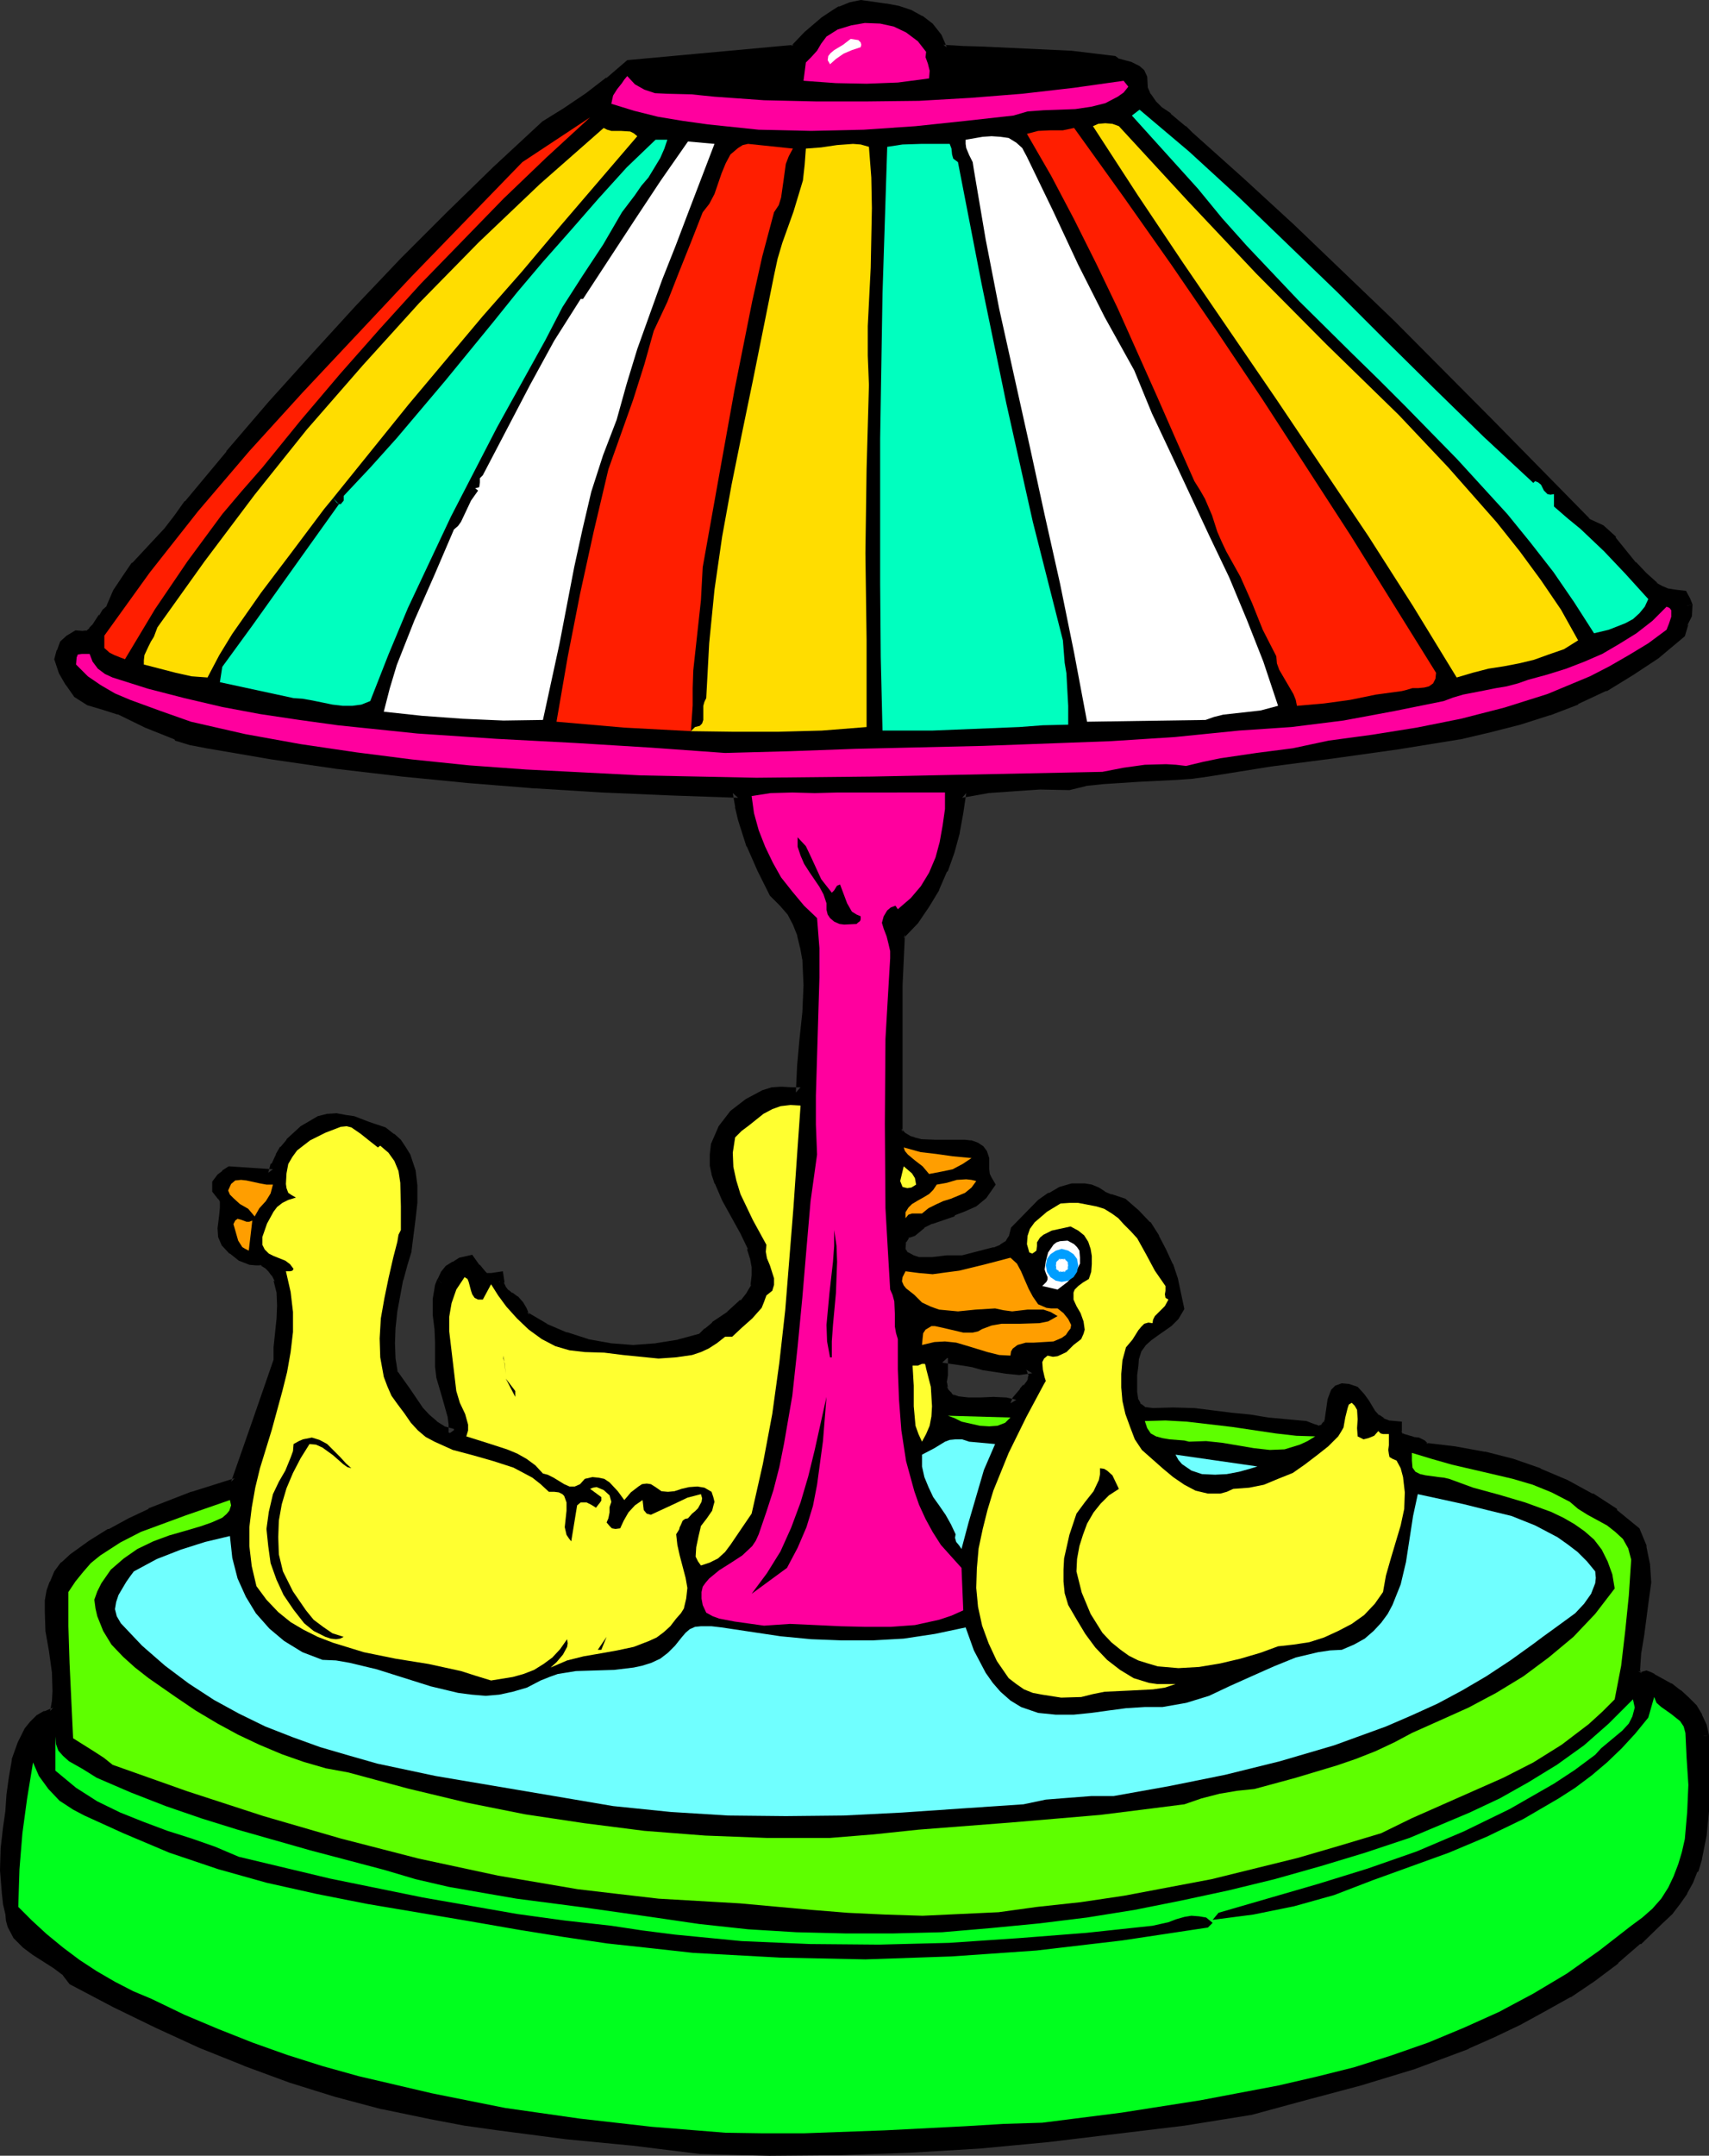<?xml version="1.0" encoding="UTF-8" standalone="no"?>
<svg
   version="1.0"
   width="123.952mm"
   height="156.31mm"
   id="svg48"
   sodipodi:docname="Lamp - Ducks.wmf"
   xmlns:inkscape="http://www.inkscape.org/namespaces/inkscape"
   xmlns:sodipodi="http://sodipodi.sourceforge.net/DTD/sodipodi-0.dtd"
   xmlns="http://www.w3.org/2000/svg"
   xmlns:svg="http://www.w3.org/2000/svg">
  <rect width="100%" height="100%" fill="#333333" stroke="none"/>
  <sodipodi:namedview
     id="namedview48"
     pagecolor="#ffffff"
     bordercolor="#000000"
     borderopacity="0.25"
     inkscape:showpageshadow="2"
     inkscape:pageopacity="0.0"
     inkscape:pagecheckerboard="0"
     inkscape:deskcolor="#d1d1d1"
     inkscape:document-units="mm" />
  <defs
     id="defs1">
    <pattern
       id="WMFhbasepattern"
       patternUnits="userSpaceOnUse"
       width="6"
       height="6"
       x="0"
       y="0" />
  </defs>
  <path
     style="fill:#000000;fill-opacity:1;fill-rule:evenodd;stroke:none"
     d="m 278.438,384.91 -2.747,-0.485 -3.394,-0.162 -3.555,0.162 h -3.394 l -3.07,-0.485 -1.293,-0.323 -0.97,-0.808 -0.97,-0.97 -0.646,-1.293 -0.162,-1.778 0.162,-2.262 v -4.525 l 5.656,0.808 2.909,0.646 3.07,0.808 6.141,0.97 3.232,0.162 3.232,-0.323 0.646,1.778 -0.162,1.293 -0.646,1.131 -0.97,1.293 -0.97,0.97 -0.97,1.131 -0.808,0.97 z m 188.588,90.976 -0.485,-2.747 -1.293,-2.585 -1.293,-2.424 -1.939,-1.939 -2.262,-1.939 -2.262,-1.778 -4.686,-2.585 -0.808,-0.485 -0.646,-0.162 -1.293,0.323 -1.131,-0.162 -0.485,-0.646 -0.162,-0.97 0.162,-4.848 0.808,-4.848 1.454,-9.857 0.485,-4.686 -0.162,-4.686 -0.97,-4.686 -1.778,-4.525 -5.818,-4.848 -6.464,-4.363 -6.949,-3.717 -7.11,-2.909 -7.595,-2.585 -7.595,-1.939 -7.918,-1.616 -8.08,-0.97 -0.97,-0.808 -1.131,-0.485 -1.454,-0.323 -2.747,-0.646 -0.97,-0.646 -0.646,-1.131 v -1.778 l -2.262,-0.162 -1.939,-0.808 -1.454,-0.97 -1.131,-1.293 -1.939,-3.07 -1.131,-1.778 -1.616,-1.616 -1.939,-0.485 -1.454,-0.162 -1.131,0.323 -0.808,0.808 -0.808,2.101 -0.646,5.494 -0.646,1.131 -0.646,0.808 -0.646,0.646 -1.293,0.162 -1.454,-0.323 -2.262,-0.808 -10.181,-0.97 -4.848,-0.808 -5.171,-0.646 -10.342,-1.131 -5.494,-0.162 -5.656,0.162 -1.293,-0.162 -1.131,-0.162 -1.778,-1.454 -0.97,-1.778 -0.485,-2.101 v -5.171 l 0.485,-2.262 0.162,-2.262 0.808,-2.424 1.293,-1.778 1.778,-1.616 1.778,-1.293 3.717,-2.585 1.778,-1.616 1.131,-2.101 -1.778,-7.918 -1.131,-3.878 -1.778,-3.717 -1.939,-3.717 -2.424,-3.555 -2.909,-3.07 -3.232,-2.909 -1.778,-0.646 -1.939,-0.646 -2.101,-0.646 -1.454,-1.293 -1.778,-0.485 -1.778,-0.485 h -3.07 l -3.232,0.808 -2.747,1.616 -2.747,1.939 -2.262,2.262 -4.686,4.848 -0.646,2.262 -1.131,1.778 -1.778,1.131 -1.939,0.808 -4.525,1.131 -4.363,1.293 h -4.202 l -4.202,0.323 h -4.04 l -1.939,-0.646 -1.939,-1.131 -0.646,-0.97 -0.162,-0.97 0.162,-2.101 1.131,-1.778 0.97,-0.485 0.97,-0.162 2.424,-2.101 2.586,-1.454 5.979,-2.101 2.909,-1.131 2.747,-1.454 2.586,-1.939 1.939,-2.747 -0.808,-1.293 -0.485,-1.454 -0.323,-1.293 v -0.97 -1.939 l -0.323,-1.616 -0.808,-0.97 -1.131,-0.808 -1.616,-0.323 -1.454,-0.323 h -7.918 l -4.04,-0.162 -1.939,-0.323 -1.616,-0.646 -1.616,-0.97 -1.131,-1.293 v -40.236 l 0.646,-13.897 3.717,-3.878 3.07,-4.525 2.747,-4.525 2.101,-4.848 1.778,-5.171 1.616,-5.171 0.97,-5.333 0.808,-5.494 7.11,-1.131 7.11,-0.646 7.272,-0.323 7.757,0.162 4.525,-1.131 4.686,-0.646 9.858,-0.646 9.696,-0.323 4.686,-0.323 4.848,-0.646 17.13,-2.747 17.453,-2.424 17.13,-2.262 17.13,-2.747 8.242,-1.939 8.242,-2.101 7.918,-2.585 7.595,-2.909 7.757,-3.555 7.272,-4.363 6.949,-4.686 6.626,-5.656 0.808,-2.747 0.97,-2.424 0.162,-2.424 -0.323,-1.454 -0.808,-1.293 -2.262,-0.323 -1.939,-0.323 -2.101,-0.808 -1.616,-0.97 -3.07,-2.747 -2.909,-3.07 -5.494,-6.948 -3.232,-2.909 -1.778,-0.97 -2.262,-0.97 -26.503,-27.147 -26.987,-27.147 -27.472,-26.339 -13.898,-12.766 -13.898,-12.443 -1.778,-1.778 -1.939,-1.616 -2.101,-1.778 -2.424,-1.616 -1.939,-1.939 -1.616,-2.101 -0.97,-2.424 -0.162,-2.585 -0.646,-1.454 -0.646,-0.808 -1.939,-0.97 -2.424,-0.646 -1.131,-0.323 -0.97,-0.808 -11.797,-1.131 -12.12,-0.646 -11.958,-0.485 -5.656,-0.323 -5.333,-0.323 -1.616,-3.393 -2.101,-2.747 -2.586,-1.939 -2.909,-1.454 -3.07,-0.97 -3.555,-0.808 -3.394,-0.646 -3.232,-0.323 -2.747,0.485 -2.586,1.293 -2.262,1.293 -2.424,1.616 -4.363,3.717 -3.717,3.878 -45.41,4.04 -5.333,4.848 -5.818,4.201 -5.818,4.201 -5.979,3.717 -13.251,12.119 -12.605,12.281 -12.766,12.766 -12.282,12.927 -11.958,13.089 -11.958,13.25 -11.635,13.574 -11.312,13.574 -2.747,3.878 -2.747,3.555 -5.979,6.464 -2.909,3.07 -2.586,3.555 -2.586,3.717 -1.939,4.525 -1.131,0.97 -0.808,1.293 -1.778,2.747 -1.131,1.131 -1.293,1.131 -1.454,0.162 -1.778,-0.162 -1.778,0.97 -1.454,1.454 -0.646,1.939 -0.646,2.101 0.97,3.232 1.778,3.07 2.262,3.07 3.232,2.101 4.04,0.97 4.202,1.454 7.595,3.717 8.08,3.232 4.04,1.454 4.363,0.646 17.776,3.232 17.776,2.585 18.099,2.101 17.938,1.778 18.261,1.293 18.261,1.293 18.746,0.646 18.584,0.646 0.485,3.717 0.808,3.555 2.424,7.11 2.909,6.625 3.232,6.464 2.586,2.424 2.101,2.585 1.616,3.232 1.454,3.07 0.646,3.393 0.646,3.393 0.323,7.272 -0.323,7.595 -0.808,7.756 -0.485,7.272 -0.485,6.787 h -2.586 l -2.747,-0.162 -2.424,0.162 -2.262,0.646 -4.202,2.262 -3.878,3.232 -3.232,3.878 -0.97,2.101 -0.97,2.424 -0.162,2.747 v 2.424 l 0.323,2.424 0.808,2.262 1.939,4.525 5.171,9.049 1.939,4.525 0.808,2.585 0.323,2.424 v 2.747 l -0.162,2.747 -1.454,2.585 -1.778,2.101 -3.717,3.393 -4.202,2.909 -1.939,1.616 -1.939,1.939 -6.141,1.616 -5.979,0.97 -6.464,0.323 -6.302,-0.323 -6.302,-1.293 -6.141,-1.939 -5.656,-2.262 -5.494,-3.393 -0.485,-1.778 -0.97,-1.293 -1.293,-1.131 -1.293,-1.131 -1.131,-0.97 -0.97,-1.131 -0.646,-1.293 -0.162,-1.939 -1.778,0.323 h -1.454 l -0.97,-0.323 -0.646,-0.808 -1.454,-1.778 -1.616,-1.939 -2.262,0.485 -1.778,0.97 -1.616,0.97 -1.131,1.454 -0.808,1.616 -0.485,1.454 -0.646,3.717 v 4.04 l 0.323,3.878 0.323,3.878 v 3.555 2.909 l 0.323,2.747 1.616,5.494 1.293,5.009 0.485,2.585 v 2.747 l -3.07,-0.808 -2.424,-1.454 -2.262,-2.101 -1.939,-2.101 -3.555,-5.009 -3.394,-5.009 -0.646,-4.04 -0.162,-4.363 0.162,-4.525 0.323,-4.525 1.616,-8.564 1.131,-4.04 1.293,-3.717 1.131,-8.888 0.323,-4.525 v -4.201 l -0.323,-4.201 -1.454,-3.878 -1.131,-1.939 -1.131,-1.778 -1.778,-1.616 -1.939,-1.454 -4.363,-1.454 -4.04,-1.616 -2.262,-0.323 -2.262,-0.323 -2.101,0.162 -2.424,0.485 -4.525,2.585 -3.717,3.393 -1.616,1.939 -1.131,1.939 -1.131,2.424 -0.808,2.262 -11.797,-0.808 -1.293,0.97 -1.131,0.97 -0.97,1.454 v 1.939 l 1.293,1.616 0.808,1.454 v 1.778 l -0.162,1.778 -0.646,3.717 0.162,1.939 0.808,1.939 1.939,1.939 2.262,1.778 2.747,0.97 1.454,0.323 h 1.616 l 1.616,0.97 1.131,1.131 0.97,1.293 0.808,1.616 0.808,3.393 0.162,3.878 -0.162,3.878 -0.808,7.918 v 3.393 l -5.979,16.967 -5.818,16.644 -11.797,3.717 -11.474,4.525 -5.494,2.424 -5.494,2.909 -5.333,3.232 -5.01,3.555 -2.101,2.101 -1.778,2.424 -1.293,2.424 -0.646,2.424 -0.646,2.585 v 2.747 l 0.162,5.171 0.97,5.494 0.808,5.656 0.162,5.494 -0.162,2.909 -0.323,2.747 -2.424,0.97 -1.939,1.293 -1.616,1.454 -1.293,1.616 -1.939,3.717 -1.454,4.363 -0.808,4.686 -0.485,4.686 -0.485,4.686 -0.646,4.525 -0.646,5.656 -0.162,5.817 0.323,5.979 0.485,2.909 0.646,2.747 0.323,1.778 0.323,1.454 1.616,3.07 2.101,2.101 2.586,1.939 5.818,3.717 2.586,1.939 1.939,2.585 11.474,5.979 11.797,5.817 11.958,5.494 12.12,4.848 12.282,4.525 12.605,3.878 12.766,3.393 13.09,2.585 9.373,1.778 9.211,1.454 18.584,2.262 18.422,1.778 18.422,2.424 18.746,0.323 18.907,-0.162 19.23,-0.646 19.069,-1.131 18.907,-1.778 18.746,-2.101 18.584,-2.424 18.261,-2.909 14.867,-3.878 15.029,-4.04 14.867,-4.525 14.706,-5.494 7.11,-3.232 6.949,-3.232 6.949,-3.717 6.787,-3.878 6.464,-4.363 6.464,-4.848 6.141,-5.171 5.818,-5.656 2.586,-2.424 2.101,-2.747 1.939,-2.747 1.616,-2.909 1.131,-2.909 0.97,-3.07 1.454,-6.464 0.485,-6.625 z"
     id="path1" />
  <path
     style="fill:#000000;fill-opacity:1;fill-rule:evenodd;stroke:none"
     d="m 276.983,384.587 1.616,-0.97 -2.747,-0.646 h -0.162 l -3.394,-0.162 -3.555,0.162 h -3.394 0.162 l -2.909,-0.323 h 0.162 l -1.454,-0.485 0.485,0.485 -0.97,-0.808 h 0.162 l -0.97,-0.97 0.162,0.323 -0.646,-1.293 0.323,0.323 -0.323,-1.778 v 0.485 l 0.323,-2.101 v -4.848 l -1.616,1.454 5.656,0.808 2.909,0.485 h -0.162 l 2.909,0.808 h 0.162 l 6.302,0.97 h 0.162 l 3.232,0.323 3.555,-0.485 -1.616,-0.97 0.646,1.778 v -0.646 l -0.323,1.454 0.323,-0.485 -0.646,1.293 0.162,-0.323 -0.97,1.293 v -0.323 l -0.97,1.131 v 0.162 l -1.939,2.262 -0.646,1.616 2.424,1.939 0.808,-2.585 -0.485,0.485 0.808,-0.97 0.97,-1.293 v 0.323 l 0.97,-0.97 v -0.323 l 1.131,-1.131 0.808,-1.616 0.162,-1.939 -0.97,-3.07 -4.363,0.646 h 0.162 l -3.232,-0.323 h 0.323 l -6.302,-0.97 h 0.162 l -2.909,-0.808 h -0.162 l -2.909,-0.485 -7.272,-0.97 v 5.979 -0.162 l -0.323,2.424 0.323,2.101 0.808,1.778 1.131,1.131 h 0.162 l 1.131,0.97 1.616,0.646 h 0.162 l 2.909,0.323 h 0.323 3.394 l 3.555,-0.162 3.394,0.162 h -0.162 l 3.878,0.808 z"
     id="path2" />
  <path
     style="fill:#000000;fill-opacity:1;fill-rule:evenodd;stroke:none"
     d="m 468.48,475.563 -0.646,-2.909 -1.293,-2.747 v -0.162 l -1.454,-2.424 -2.101,-2.101 -2.101,-1.939 -0.323,-0.162 -2.262,-1.778 h -0.162 l -4.686,-2.585 h 0.162 l -0.97,-0.485 -1.293,-0.485 -1.778,0.485 h 0.646 l -1.131,-0.323 0.97,0.646 -0.485,-0.646 0.323,0.646 -0.323,-0.97 v 0.162 l 0.323,-4.848 v 0.162 l 0.808,-4.848 1.293,-9.857 0.646,-4.686 v -0.162 l -0.323,-4.686 v -0.162 l -0.97,-4.686 v -0.485 l -1.939,-4.686 -6.141,-5.009 v -0.323 l -6.464,-4.201 h -0.323 l -6.787,-3.717 -7.272,-3.07 -0.162,-0.162 -7.434,-2.585 -7.595,-1.939 h -0.323 l -7.918,-1.454 -8.08,-0.97 0.646,0.323 -0.97,-0.97 -1.616,-0.808 -1.616,-0.162 h 0.323 l -2.747,-0.808 0.323,0.162 -0.97,-0.485 0.323,0.485 -0.485,-1.131 0.162,0.646 v -3.07 l -3.555,-0.323 0.485,0.162 -2.101,-0.808 h 0.323 l -1.454,-0.97 0.162,0.323 -1.131,-1.293 0.162,0.323 -1.939,-3.232 -1.293,-1.778 -1.778,-1.939 -2.424,-0.808 h -0.162 l -1.778,-0.162 -1.778,0.646 -1.131,1.131 -0.97,2.585 -0.808,5.656 0.162,-0.485 -0.485,1.293 v -0.323 l -0.646,0.808 0.485,-0.323 -0.808,0.646 0.485,-0.323 -1.131,0.323 h 0.646 l -1.616,-0.485 -2.101,-0.808 -10.504,-0.97 -4.848,-0.808 -5.01,-0.485 -10.342,-1.293 h -0.323 l -5.494,-0.162 -5.656,0.162 h 0.162 l -1.293,-0.162 -1.131,-0.162 0.485,0.162 -1.778,-1.293 0.485,0.485 -0.97,-1.778 0.162,0.485 -0.323,-2.101 v 0.162 -5.171 0.323 l 0.323,-2.424 0.162,-2.101 v 0.162 l 0.808,-2.585 -0.162,0.485 1.293,-1.778 -0.162,0.162 1.778,-1.616 -0.162,0.162 1.778,-1.293 3.717,-2.585 0.162,-0.162 1.778,-1.778 1.616,-2.747 -1.778,-8.403 -1.293,-3.878 -0.162,-0.162 -1.778,-3.878 -1.939,-3.717 v -0.162 l -2.262,-3.555 -0.323,-0.162 -2.909,-3.07 -3.717,-3.232 -1.939,-0.646 -1.939,-0.646 0.162,0.162 -1.939,-0.808 h 0.162 l -1.778,-1.131 -1.939,-0.808 -1.939,-0.323 h -3.555 l -3.394,0.97 -2.747,1.616 h -0.323 l -2.747,1.939 -0.162,0.162 -7.272,7.433 -0.646,2.585 0.162,-0.485 -1.131,1.778 0.323,-0.323 -1.778,1.131 h 0.162 l -1.939,0.808 0.162,-0.162 -4.363,1.131 -4.363,1.131 h 0.323 -4.525 l -4.04,0.485 h 0.162 -4.04 0.323 l -1.939,-0.646 0.485,0.162 -2.101,-1.131 0.485,0.323 -0.646,-0.97 0.162,0.646 -0.162,-0.97 v 0.323 l 0.162,-2.101 -0.162,0.646 1.131,-1.778 -0.485,0.323 0.97,-0.323 -0.485,0.162 1.454,-0.485 2.747,-2.262 -0.485,0.162 2.586,-1.293 -0.162,0.162 6.141,-2.101 0.162,-0.323 2.909,-1.131 2.909,-1.293 2.747,-2.262 2.586,-3.717 -1.131,-1.939 -0.646,-1.293 0.162,0.323 -0.162,-1.293 v 0.162 -3.232 l -0.646,-1.939 -0.97,-1.293 -1.454,-0.97 -1.778,-0.646 h -0.323 l -1.454,-0.162 h -8.08 l -4.04,-0.162 h 0.162 l -1.939,-0.485 h 0.162 l -1.616,-0.485 0.485,0.162 -1.616,-0.97 0.162,0.162 -1.131,-1.293 0.323,0.97 v -40.236 l 0.646,-13.897 -0.323,0.97 3.717,-3.878 0.162,-0.162 3.07,-4.525 2.747,-4.525 V 243.841 l 2.101,-4.848 0.323,-0.323 1.778,-5.009 1.454,-5.333 v -0.162 l 0.97,-5.333 0.808,-5.494 -1.131,1.293 7.272,-1.293 6.949,-0.485 h -0.162 l 7.272,-0.485 8.08,0.162 4.686,-1.131 h -0.323 l 4.686,-0.485 h -0.162 l 9.858,-0.646 9.696,-0.485 h 0.323 l 4.686,-0.323 4.686,-0.646 17.13,-2.747 17.453,-2.262 17.291,-2.424 16.968,-2.747 h 0.162 l 8.242,-1.939 8.242,-2.101 8.08,-2.585 h 0.162 l 7.595,-2.909 v -0.162 l 7.595,-3.555 h 0.323 l 7.11,-4.363 7.11,-4.686 0.162,-0.162 6.949,-5.817 0.97,-3.232 -0.323,0.323 1.293,-2.585 0.162,-3.232 -2.747,0.646 v -0.646 l -0.162,2.585 0.162,-0.323 -0.97,2.262 -0.162,0.323 -0.808,2.585 0.323,-0.485 -6.626,5.656 0.162,-0.162 -6.949,4.686 -7.272,4.201 h 0.162 l -7.595,3.555 v -0.162 l -7.595,2.909 h 0.162 l -8.08,2.585 -8.242,2.101 -8.242,1.939 h 0.323 l -17.13,2.747 -17.13,2.424 -17.453,2.424 -17.291,2.585 -4.686,0.646 -4.686,0.485 h 0.162 l -9.696,0.323 -9.858,0.646 h -0.162 l -4.686,0.485 h -0.162 l -4.525,1.131 h 0.323 l -7.757,-0.162 -7.272,0.485 h -0.162 l -7.11,0.485 -8.242,1.454 -0.97,6.464 -0.97,5.333 v -0.323 l -1.454,5.332 -1.778,5.171 0.162,-0.323 -2.101,5.009 v -0.323 l -2.747,4.525 -3.232,4.525 0.162,-0.162 -3.878,4.363 -0.808,14.382 v 40.559 l 1.616,1.939 1.939,1.131 1.778,0.808 h 0.162 l 1.939,0.485 h 0.323 l 4.04,0.162 h 7.918 -0.323 l 1.616,0.162 h -0.162 l 1.454,0.485 -0.323,-0.323 1.131,0.808 -0.162,-0.323 0.808,0.97 -0.323,-0.485 0.323,1.616 v -0.323 2.909 0.162 l 0.162,1.616 0.808,1.454 0.808,1.454 v -1.454 l -1.939,2.747 0.323,-0.323 -2.586,1.939 h 0.323 l -2.747,1.454 -2.909,1.131 0.162,-0.162 -6.141,2.101 -0.162,0.162 -2.747,1.454 -2.586,2.262 0.808,-0.323 -1.131,0.162 -1.454,0.808 -1.778,2.262 -0.162,2.585 0.162,1.616 1.131,1.293 2.262,1.454 2.424,0.808 h 4.202 0.162 l 4.202,-0.485 h -0.162 4.525 l 4.363,-1.131 4.525,-1.131 0.162,-0.323 2.101,-0.646 2.101,-1.454 1.293,-2.101 0.808,-2.585 -0.323,0.646 6.949,-7.11 -0.162,0.162 2.747,-1.939 h -0.162 l 2.747,-1.616 -0.162,0.323 3.07,-0.808 h -0.323 3.07 -0.323 l 1.616,0.323 1.778,0.646 -0.323,-0.162 1.778,1.131 1.939,0.808 0.162,0.162 1.939,0.646 1.778,0.485 -0.485,-0.323 3.232,2.909 2.909,3.07 -0.162,-0.162 2.424,3.555 v -0.162 l 1.939,3.717 1.778,3.717 -0.323,-0.162 1.293,3.878 1.778,7.756 0.162,-0.97 -1.131,2.262 0.162,-0.485 -1.778,1.616 0.162,-0.162 -3.717,2.424 -1.778,1.454 -0.162,0.162 -1.778,1.616 -1.616,2.101 -0.97,2.909 -0.162,2.262 -0.323,2.262 v 0.162 5.332 l 0.323,2.424 1.454,2.262 2.101,1.616 1.616,0.323 1.454,0.162 5.656,-0.162 5.494,0.162 h -0.162 l 10.342,1.293 5.171,0.485 4.848,0.808 10.181,0.97 h -0.162 l 2.101,0.808 1.939,0.485 1.778,-0.485 1.131,-0.808 0.808,-0.97 0.808,-1.616 0.808,-5.656 v 0.323 l 0.808,-2.262 -0.485,0.646 0.808,-0.808 -0.485,0.323 1.131,-0.323 h -0.646 l 1.454,0.162 h -0.323 l 2.101,0.646 -0.646,-0.485 1.616,1.616 -0.323,-0.162 1.293,1.778 2.101,3.07 1.131,1.454 0.323,0.162 1.454,0.97 2.262,0.97 2.424,0.162 -1.131,-1.293 v 2.101 l 0.97,1.778 1.454,0.808 2.909,0.97 h 0.162 l 1.293,0.162 -0.323,-0.162 1.131,0.646 -0.162,-0.323 1.131,0.97 8.403,1.293 8.08,1.454 h -0.162 l 7.595,1.939 7.434,2.585 -0.162,-0.162 7.272,2.909 6.787,3.717 h -0.162 l 6.464,4.363 v -0.162 l 5.818,4.848 -0.485,-0.485 1.616,4.525 v -0.323 l 0.97,4.686 v -0.162 l 0.323,4.686 v -0.162 l -0.646,4.686 -1.293,9.695 -0.808,5.009 v 0.162 l -0.162,5.009 0.323,1.454 0.808,1.131 1.939,0.323 1.778,-0.323 h -0.808 l 0.646,0.162 -0.485,-0.162 0.808,0.646 h 0.162 l 4.686,2.424 h -0.162 l 2.424,1.778 -0.323,-0.162 2.262,1.939 1.939,1.939 -0.162,-0.162 1.293,2.424 v -0.323 l 1.131,2.585 -0.162,-0.323 0.646,2.747 v -0.162 z"
     id="path3" />
  <path
     style="fill:#000000;fill-opacity:1;fill-rule:evenodd;stroke:none"
     d="m 463.955,165.631 -0.646,-1.616 -1.131,-2.101 -2.909,-0.323 -1.939,-0.323 0.323,0.162 -1.939,-0.808 -1.778,-0.97 0.485,0.162 -3.07,-2.747 -2.909,-3.07 v 0.162 l -5.494,-6.787 v -0.323 l -3.394,-3.07 -2.101,-0.97 -2.101,-0.97 0.485,0.162 -26.664,-27.147 -26.987,-27.147 -27.472,-26.339 -13.898,-12.766 -13.898,-12.443 -1.778,-1.778 h -0.162 l -1.939,-1.616 -2.101,-1.778 v -0.162 l -2.424,-1.616 0.162,0.162 -1.939,-1.939 0.162,0.162 -1.454,-2.101 v 0.162 l -0.97,-2.262 0.162,0.323 -0.162,-2.909 -0.808,-1.778 -1.293,-1.131 -2.262,-1.131 -2.424,-0.646 -1.131,-0.323 0.485,0.323 -1.293,-0.97 -12.12,-1.454 h -0.162 l -24.078,-1.131 -5.656,-0.162 h 0.162 l -5.333,-0.323 0.97,0.646 -1.454,-3.393 -2.424,-3.07 -2.747,-2.101 h -0.162 L 249.835,2.747 246.441,1.616 243.047,0.97 h -0.323 L 239.492,0.485 235.937,0 232.867,0.646 230.119,1.778 h -0.323 l -2.262,1.454 -2.424,1.616 -0.162,0.162 -4.363,3.717 -3.717,3.878 0.808,-0.323 -45.733,4.201 -5.818,5.009 0.162,-0.323 -5.656,4.363 -5.979,4.04 -5.979,3.717 L 135.26,45.73 122.655,58.011 109.888,70.777 97.607,83.704 85.648,96.793 73.69,110.044 62.055,123.617 v 0.162 l -11.312,13.574 h -0.162 l -2.747,3.878 -2.747,3.555 0.162,-0.162 -8.888,9.534 -0.323,0.162 -2.424,3.555 -2.586,3.878 -1.939,4.525 0.323,-0.323 -1.293,1.131 -0.97,1.616 v -0.323 l -1.778,2.747 0.162,-0.162 -1.131,1.131 h 0.162 l -1.131,0.97 0.485,-0.323 -1.454,0.162 h 0.323 l -2.101,-0.162 -2.424,1.454 -1.778,1.616 -0.808,2.262 -0.162,0.162 -0.646,2.424 1.293,3.878 1.778,3.07 0.162,0.162 2.262,3.232 3.555,2.262 4.363,1.293 4.04,1.293 -0.162,-0.162 7.595,3.717 8.08,3.232 0.162,0.323 4.202,1.293 h 0.162 l 4.202,0.808 17.938,3.07 17.776,2.585 17.938,2.101 18.099,1.778 18.099,1.454 h 0.323 l 18.261,1.131 18.746,0.808 18.584,0.646 -1.454,-1.293 0.646,3.717 v 0.323 l 0.808,3.393 2.262,7.11 0.162,0.162 2.909,6.625 3.394,6.787 2.747,2.747 2.101,2.424 -0.162,-0.323 1.616,3.07 1.293,3.232 -0.162,-0.323 0.808,3.393 v -0.162 l 0.646,3.555 v -0.323 l 0.323,7.272 -0.323,7.595 v -0.162 l -0.808,7.595 -0.646,7.272 v 0.323 l -0.323,6.787 1.293,-1.454 h -2.586 0.323 l -2.747,-0.162 h -0.485 l -2.424,0.162 -2.586,0.808 -4.525,2.424 -4.202,3.232 -3.232,4.201 -0.97,2.262 -1.131,2.585 -0.323,2.909 v 3.07 l 0.485,2.262 v 0.162 l 0.808,2.424 0.162,0.162 1.939,4.525 5.01,9.049 2.101,4.363 -0.323,-0.162 0.808,2.585 v -0.162 l 0.485,2.585 v -0.323 2.747 -0.162 l -0.323,2.747 0.323,-0.323 -1.454,2.424 0.162,-0.162 -1.778,2.262 v -0.323 l -3.717,3.393 0.323,-0.162 -4.363,2.909 v 0.162 l -1.939,1.616 h -0.162 l -1.939,1.939 0.485,-0.485 -5.979,1.616 h 0.162 l -6.141,0.97 h 0.323 l -6.464,0.485 -6.302,-0.485 h 0.162 l -6.302,-1.131 h 0.162 l -5.979,-1.939 0.162,0.162 -5.656,-2.424 h 0.162 l -5.494,-3.232 0.646,0.808 -0.808,-1.939 -0.97,-1.616 -0.162,-0.162 -1.131,-1.293 -0.323,-0.162 -1.293,-0.97 v 0.162 l -1.131,-0.97 0.162,0.323 -0.97,-1.293 0.162,0.162 -0.646,-1.293 0.323,0.323 -0.485,-3.232 -3.232,0.485 h 0.323 -1.454 l 0.646,0.323 -0.97,-0.485 0.323,0.162 -0.646,-0.646 0.162,0.162 -1.454,-1.778 h -0.162 l -1.939,-2.747 -3.555,0.808 -1.778,1.131 h -0.162 l -1.778,1.131 -1.293,1.616 -0.808,1.778 -0.162,0.162 2.101,2.101 v 0.323 l 0.646,-1.616 -0.323,0.162 0.808,-1.454 -0.162,0.323 1.131,-1.454 -0.162,0.323 1.616,-0.97 h -0.162 l 1.616,-0.97 -0.162,0.162 2.424,-0.646 -1.454,-0.485 1.616,1.939 h -0.162 l 1.293,1.778 0.323,0.162 0.97,0.97 1.454,0.485 h 1.778 l 1.939,-0.323 -1.778,-1.131 0.323,2.101 0.646,1.778 1.293,1.293 1.293,1.131 v 0.162 l 1.454,0.97 -0.323,-0.162 1.293,1.131 -0.323,-0.162 1.131,1.293 -0.323,-0.323 0.97,2.101 5.818,3.717 h 0.162 l 5.656,2.424 0.162,0.162 6.141,1.939 h 0.162 l 6.302,1.131 h 0.162 l 6.302,0.485 6.464,-0.485 h 0.162 l 5.979,-0.97 h 0.162 l 6.302,-1.778 2.424,-2.101 h -0.162 l 1.939,-1.616 v 0.162 l 4.202,-2.909 0.323,-0.162 3.717,-3.393 v -0.162 l 1.939,-2.101 1.454,-2.909 0.323,-2.909 v -0.323 -2.747 -0.162 l -0.485,-2.585 v -0.162 l -0.808,-2.585 -0.162,-0.162 -1.939,-4.525 -5.171,-8.888 -1.939,-4.525 0.323,0.162 -0.808,-2.424 v 0.323 l -0.485,-2.424 v 0.162 -2.424 0.162 l 0.323,-2.747 -0.323,0.323 0.97,-2.262 0.97,-2.262 -0.162,0.323 3.232,-4.04 -0.323,0.323 4.04,-3.232 -0.323,0.162 4.363,-2.262 -0.162,0.162 2.101,-0.646 h -0.162 l 2.586,-0.162 h -0.485 l 2.747,0.162 h 0.162 3.717 l 0.646,-8.08 v 0.162 l 0.646,-7.272 0.808,-7.595 v -0.323 l 0.323,-7.595 -0.323,-7.272 v -0.162 l -0.646,-3.555 v -0.162 l -0.808,-3.232 -1.616,-3.393 -1.454,-3.393 -2.424,-2.747 -2.586,-2.424 0.323,0.323 -3.394,-6.464 -2.909,-6.625 0.162,0.162 -2.262,-7.11 -0.808,-3.393 v 0.162 l -0.808,-4.848 -19.715,-0.646 -18.746,-0.808 -18.261,-1.131 h 0.162 l -18.261,-1.454 -17.938,-1.778 -18.099,-2.101 -17.776,-2.585 -17.776,-3.07 -4.363,-0.808 h 0.162 l -4.04,-1.293 0.162,0.162 -7.918,-3.393 -7.757,-3.717 -0.162,-0.162 -4.04,-1.293 -4.202,-0.97 0.485,0.162 -3.232,-2.262 0.323,0.485 -2.424,-2.909 0.162,0.162 -1.778,-3.232 0.323,0.323 -1.131,-3.393 v 0.808 l 0.646,-1.939 -0.162,0.162 0.808,-1.939 -0.162,0.323 1.293,-1.454 -0.323,0.162 1.616,-0.97 -0.646,0.162 1.939,0.162 2.101,-0.323 1.454,-1.131 h 0.162 l 1.131,-1.454 1.939,-2.747 v -0.162 l 0.808,-1.454 -0.323,0.485 1.454,-1.131 1.939,-4.848 v 0.323 l 2.586,-3.717 2.586,-3.555 -0.162,0.162 8.888,-9.534 0.323,-0.323 2.747,-3.393 2.586,-4.04 H 52.682 L 63.994,125.395 v 0.162 l 11.635,-13.574 11.958,-13.25 11.958,-13.089 12.282,-12.927 12.766,-12.766 12.605,-12.281 13.251,-12.119 -0.323,0.162 6.141,-3.717 5.818,-4.201 5.656,-4.201 0.323,-0.162 5.494,-4.686 -0.808,0.323 45.733,-4.363 4.202,-4.04 4.202,-3.717 -0.162,0.162 2.424,-1.616 2.262,-1.293 h -0.162 l 2.586,-1.131 -0.485,0.162 2.747,-0.646 h -0.323 l 3.232,0.485 3.394,0.485 h -0.162 l 3.394,0.808 3.232,0.97 -0.162,-0.162 2.909,1.616 h -0.162 l 2.424,1.939 -0.323,-0.485 2.101,2.747 v -0.162 l 1.778,4.201 6.141,0.323 h 0.162 l 5.656,0.162 24.078,1.131 h -0.162 l 11.635,1.293 -0.485,-0.485 1.131,0.97 1.454,0.646 2.262,0.646 -0.162,-0.323 1.939,0.97 -0.323,-0.162 0.646,0.808 -0.162,-0.323 0.646,1.293 -0.162,-0.323 0.162,2.909 1.131,2.585 1.616,2.262 0.162,0.162 2.101,2.101 2.424,1.616 v -0.162 l 2.101,1.778 1.939,1.616 h -0.162 l 1.778,1.778 13.898,12.443 13.898,12.766 27.472,26.501 26.987,26.986 26.826,27.309 2.262,0.97 1.778,0.97 -0.323,-0.162 3.232,2.909 v -0.162 l 5.494,6.948 v 0.162 l 2.909,3.07 3.232,2.909 1.939,0.97 2.101,1.131 2.101,0.323 2.424,0.162 -0.97,-0.808 0.808,1.454 -0.162,-0.162 0.323,1.293 z"
     id="path4" />
  <path
     style="fill:#000000;fill-opacity:1;fill-rule:evenodd;stroke:none"
     d="m 119.908,350.491 -0.646,1.616 -0.646,3.878 v 4.363 l 0.485,3.878 v -0.162 l 0.162,3.878 v 6.625 l 0.323,2.747 v 0.162 l 1.616,5.494 1.454,5.171 v -0.162 l 0.323,2.424 v -0.162 2.747 l 1.778,-1.293 -2.909,-0.808 0.323,0.162 -2.586,-1.616 0.323,0.162 -2.262,-1.939 -1.939,-2.101 0.162,0.162 -3.394,-5.009 -3.555,-5.009 0.162,0.646 -0.646,-4.04 v 0.162 l -0.162,-4.363 0.162,-4.525 v 0.323 l 0.485,-4.525 1.616,-8.726 v 0.323 l 1.131,-4.201 1.131,-3.717 v -0.162 l 1.131,-8.888 0.485,-4.363 v -4.848 l -0.485,-4.04 -1.454,-4.363 -1.293,-2.101 -1.293,-1.939 -1.778,-1.616 h -0.162 l -2.262,-1.778 -4.363,-1.454 -4.202,-1.616 -2.262,-0.323 -2.586,-0.485 -2.424,0.162 H 89.688 l -2.586,0.646 -4.686,2.747 -3.878,3.555 v 0.162 l -1.616,1.939 h -0.162 l -1.131,1.939 v 0.162 l -1.131,2.424 -0.323,0.162 -0.646,2.424 1.293,-0.97 -12.12,-0.808 -1.778,1.131 v 0.162 l -1.293,0.97 -1.454,1.939 v 2.747 l 1.778,2.262 -0.162,-0.485 0.808,1.616 -0.323,-0.646 v 1.778 -0.162 l -0.162,1.778 -0.485,3.878 0.162,2.424 0.97,2.262 2.101,2.262 h 0.162 l 2.424,1.939 2.909,1.131 1.778,0.162 h 1.778 l -0.808,-0.162 1.616,0.97 -0.162,-0.162 1.131,1.131 -0.162,-0.162 0.97,1.293 v -0.162 l 0.808,1.616 -0.323,-0.162 0.808,3.232 v -0.323 l 0.162,3.878 -0.162,3.878 v -0.162 l -0.808,7.756 v 3.717 -0.323 l -5.818,16.805 -5.818,16.644 0.97,-0.97 -11.797,3.717 h -0.162 l -11.635,4.525 v 0.162 l -5.494,2.585 -5.333,2.909 h -0.323 l -5.171,3.232 -5.171,3.717 -2.262,2.101 -0.323,0.162 -1.778,2.424 -1.131,2.747 -0.162,0.162 -0.808,2.262 -0.485,2.747 v 3.07 l 0.162,5.171 v 0.162 l 0.97,5.494 0.808,5.817 v -0.323 l 0.162,5.494 -0.162,2.909 v -0.162 l -0.485,2.747 0.808,-0.97 -2.262,0.97 h -0.323 l -1.939,1.131 -1.778,1.778 -1.454,1.778 -1.939,3.878 -1.616,4.525 v 0.323 l -0.808,4.686 -0.646,4.686 -0.323,4.686 -0.646,4.525 -0.646,5.656 v 0.162 L 0,512.567 0.485,518.546 v 0.162 l 0.323,2.909 v 0.162 l 0.646,2.747 v -0.162 l 0.162,1.778 v 0.162 l 0.485,1.778 1.616,3.07 2.424,2.424 0.162,0.162 2.586,1.939 5.818,3.717 2.586,1.939 -0.323,-0.323 2.101,2.747 11.958,6.302 11.635,5.656 11.958,5.494 12.12,4.848 0.323,0.162 12.282,4.525 12.443,3.878 12.766,3.393 h 0.162 l 13.251,2.747 9.373,1.778 9.211,1.293 18.584,2.424 18.422,1.778 18.261,2.262 h 0.323 l 18.746,0.485 18.907,-0.162 19.23,-0.646 19.069,-1.131 h 0.162 l 18.907,-1.778 18.746,-2.262 18.746,-2.262 18.099,-2.909 h 0.162 l 14.867,-4.04 15.19,-4.04 14.867,-4.525 14.706,-5.494 0.162,-0.162 6.949,-3.07 7.11,-3.393 6.787,-3.717 6.949,-3.878 h 0.162 l 6.464,-4.363 6.464,-4.848 v -0.162 l 5.979,-5.171 h 0.323 l 5.818,-5.656 2.586,-2.424 0.162,-0.162 2.101,-2.747 1.939,-2.747 v -0.162 l 1.616,-2.909 1.131,-2.909 0.323,-0.162 0.97,-3.232 v -0.162 l 1.293,-6.464 0.646,-6.625 v -0.162 -20.684 l -2.747,0.323 v 20.36 -0.323 l -0.646,6.787 -1.293,6.464 v -0.323 l -0.97,3.232 0.162,-0.162 -1.131,2.909 -1.616,2.909 v -0.162 l -1.939,2.747 -2.262,2.747 0.323,-0.323 -2.586,2.424 -5.818,5.656 h 0.162 l -6.141,5.171 v -0.323 l -6.464,5.009 -6.464,4.201 h 0.323 l -6.949,3.878 -6.787,3.878 -7.11,3.232 -6.949,3.07 0.162,-0.162 -14.706,5.494 -14.867,4.525 -15.029,4.201 -14.867,3.878 h 0.162 l -18.261,2.909 -18.584,2.262 -18.746,2.262 -19.069,1.778 h 0.323 l -19.069,1.131 -19.23,0.646 -18.907,0.162 -18.746,-0.485 h 0.162 l -18.422,-2.262 -18.422,-1.778 -18.584,-2.424 -9.211,-1.293 -9.373,-1.778 -13.09,-2.747 h 0.162 l -12.766,-3.393 -12.443,-3.878 -12.282,-4.525 0.162,0.323 -12.12,-5.009 -11.958,-5.494 -11.797,-5.656 -11.474,-5.979 0.485,0.323 -2.101,-2.747 -2.747,-2.101 -5.818,-3.717 -2.586,-1.939 0.162,0.162 -2.101,-2.101 0.162,0.323 -1.616,-2.909 0.323,0.162 -0.485,-1.616 v 0.323 L 4.202,524.04 v -0.323 l -0.808,-2.747 v 0.323 L 3.07,518.223 v 0.323 l -0.485,-5.979 0.162,-5.817 v 0.162 l 0.646,-5.656 0.808,-4.525 0.323,-4.686 0.646,-4.686 0.808,-4.686 v 0.162 l 1.293,-4.201 -0.162,0.162 1.939,-3.717 -0.162,0.323 1.293,-1.616 1.616,-1.454 -0.162,0.162 1.939,-1.131 h -0.162 l 2.909,-1.293 0.646,-3.393 v -0.323 l 0.162,-2.909 -0.162,-5.494 v -0.162 l -0.808,-5.656 -0.97,-5.494 v 0.162 l -0.323,-5.171 v -2.747 0.323 l 0.646,-2.585 0.808,-2.262 -0.162,0.162 1.131,-2.585 v 0.162 l 1.778,-2.262 -0.162,0.162 2.101,-2.101 -0.162,0.162 5.01,-3.555 5.333,-3.07 h -0.162 l 5.494,-2.909 5.494,-2.585 v 0.162 l 11.474,-4.525 h -0.162 l 12.282,-4.04 6.302,-17.29 5.818,-16.967 v -3.717 0.162 l 0.808,-7.918 v -0.162 l 0.162,-3.878 -0.162,-4.04 -0.808,-3.555 -0.97,-1.778 v -0.162 l -0.97,-1.454 -0.162,-0.162 -1.454,-1.131 -1.939,-1.454 h -1.939 0.162 l -1.454,-0.162 h 0.162 l -2.747,-0.97 0.323,0.323 -2.101,-1.778 h 0.162 l -1.939,-1.939 0.162,0.485 -0.646,-1.939 0.162,0.323 -0.162,-1.939 v 0.323 l 0.485,-3.717 0.162,-1.778 v -0.162 -2.101 l -0.97,-1.939 -1.454,-1.778 0.323,0.97 v -1.939 l -0.162,0.808 0.97,-1.454 -0.323,0.162 1.131,-0.97 v 0.323 l 1.293,-1.131 -0.808,0.323 12.605,0.808 1.293,-3.393 -0.162,0.162 1.131,-2.262 v 0.162 l 1.293,-1.939 h -0.162 l 1.454,-1.939 v 0.162 l 3.717,-3.393 -0.323,0.162 4.525,-2.424 -0.323,0.162 2.424,-0.646 h -0.162 l 2.101,-0.162 H 92.112 l 2.262,0.323 2.262,0.485 h -0.323 l 4.202,1.616 4.202,1.293 -0.323,-0.323 1.939,1.454 h -0.162 l 1.778,1.616 -0.162,-0.162 1.131,1.778 1.131,1.939 -0.162,-0.485 1.293,4.04 v -0.323 l 0.485,4.201 v -0.162 4.201 -0.162 l -0.485,4.525 -1.131,8.726 v -0.162 l -1.131,3.717 -1.131,4.201 v 0.162 l -1.616,8.564 -0.485,4.525 v 0.162 l -0.162,4.525 0.162,4.363 v 0.162 l 0.808,4.525 3.555,5.009 3.555,5.171 0.162,0.162 1.939,2.101 2.424,2.262 2.747,1.616 4.848,1.293 v -4.525 -0.162 l -0.323,-2.585 v -0.162 l -1.454,-5.171 -1.616,-5.333 v 0.162 l -0.323,-2.747 v 0.162 -6.464 l -0.162,-3.878 v -0.162 l -0.485,-4.04 v 0.323 -4.04 0.323 l 0.646,-3.878 z"
     id="path5" />
  <path
     style="fill:#ff009e;fill-opacity:1;fill-rule:evenodd;stroke:none"
     d="m 253.875,14.22 -0.162,1.454 0.646,1.778 0.485,1.939 -0.162,2.101 -8.565,1.131 -8.565,0.323 -8.403,-0.162 -8.888,-0.646 0.646,-5.009 1.454,-1.454 1.616,-1.778 1.131,-1.939 1.454,-1.939 3.07,-1.939 3.717,-1.131 3.717,-0.646 4.202,0.162 3.717,0.808 3.394,1.616 3.232,2.424 z"
     id="path6" />
  <path
     style="fill:#ffffff;fill-opacity:1;fill-rule:evenodd;stroke:none"
     d="m 235.937,12.927 -2.424,0.808 -2.262,0.97 -2.101,1.454 -1.616,1.454 -0.646,-1.131 0.162,-1.131 0.646,-0.808 0.97,-0.808 2.424,-1.454 2.101,-1.616 2.101,0.323 0.646,0.646 0.162,0.646 z"
     id="path7" />
  <path
     style="fill:#ff009e;fill-opacity:1;fill-rule:evenodd;stroke:none"
     d="m 195.86,26.501 13.574,0.97 14.221,0.323 h 14.059 l 14.221,-0.162 14.059,-0.808 14.221,-1.131 14.059,-1.616 13.736,-1.939 1.293,1.616 -1.293,1.616 -1.616,1.131 -3.394,1.778 -3.878,0.97 -4.363,0.646 -4.202,0.162 -4.525,0.162 -4.363,0.323 -3.878,1.131 -13.09,1.454 -13.736,1.454 -14.221,0.97 -14.382,0.323 -14.382,-0.323 -13.898,-1.454 -6.949,-0.97 -6.787,-1.131 -6.464,-1.616 -6.302,-1.939 0.485,-2.262 1.131,-1.778 1.293,-1.616 0.646,-0.97 0.808,-0.97 2.101,2.262 2.586,1.454 2.909,0.97 3.394,0.162 6.626,0.162 3.07,0.323 z"
     id="path8" />
  <path
     style="fill:#00ffbf;fill-opacity:1;fill-rule:evenodd;stroke:none"
     d="m 420.323,132.343 0.485,-0.485 0.808,0.323 0.808,0.646 0.808,1.616 0.97,0.97 0.808,0.162 0.97,-0.162 v 3.393 l 3.717,3.232 3.555,2.909 6.464,6.14 5.818,6.14 6.302,6.948 -0.97,2.101 -1.454,1.778 -1.778,1.616 -2.101,1.131 -4.525,1.778 -4.04,0.97 -5.494,-8.564 -5.656,-8.241 -6.302,-8.08 -6.302,-7.756 -13.736,-15.028 -14.221,-14.543 -7.272,-7.272 -7.272,-7.11 -14.544,-14.382 -14.382,-15.19 -6.787,-7.595 -6.626,-8.08 -18.099,-20.037 2.101,-1.616 13.574,11.473 13.574,12.443 13.413,12.927 13.574,13.089 13.251,13.25 13.574,13.412 13.413,13.089 z"
     id="path9" />
  <path
     style="fill:#ff1e00;fill-opacity:1;fill-rule:evenodd;stroke:none"
     d="m 71.912,128.142 -5.656,6.464 -5.333,6.302 -9.534,12.927 -8.888,13.089 -8.242,13.735 -1.293,-0.485 -1.616,-0.646 -1.293,-0.646 -1.454,-1.293 v -3.393 L 41.047,156.905 54.298,140.1 68.357,123.617 82.901,107.62 112.797,75.786 143.178,44.438 161.762,32.157 149.804,43.145 138.007,54.456 126.695,66.091 115.383,77.725 104.232,90.006 93.244,102.449 82.416,115.214 Z"
     id="path10" />
  <path
     style="fill:#ffdd00;fill-opacity:1;fill-rule:evenodd;stroke:none"
     d="m 306.718,34.58 18.907,20.522 18.746,19.876 19.23,19.391 19.877,19.391 13.574,14.382 13.251,15.028 6.302,7.918 5.818,7.918 5.494,8.08 4.686,8.403 -3.878,2.424 -4.202,1.454 -4.04,1.454 -4.04,0.97 -4.202,0.808 -4.202,0.646 -4.363,1.131 -4.363,1.293 -11.958,-19.553 -12.282,-19.229 -25.21,-37.489 -25.533,-37.328 -12.443,-18.583 -12.282,-18.906 1.454,-0.646 1.939,-0.162 1.939,0.162 z"
     id="path11" />
  <path
     style="fill:#00ffbf;fill-opacity:1;fill-rule:evenodd;stroke:none"
     d="m 92.436,135.09 -1.131,1.454 0.97,1.131 0.646,0.485 h 0.485 l 0.808,-0.97 v -1.293 l 7.434,-7.918 7.11,-7.918 13.251,-15.674 13.09,-15.998 6.626,-8.241 7.11,-8.403 7.434,-8.403 7.757,-8.888 7.757,-8.564 4.04,-3.878 3.878,-3.717 h 3.232 l -0.808,2.424 -1.131,2.585 -3.232,5.333 -1.939,2.262 -1.778,2.585 -3.555,4.686 -5.171,8.888 -5.656,8.564 -5.494,8.564 -4.686,9.049 -13.251,23.915 -12.605,24.4 -11.797,25.047 -5.333,12.766 -5.01,12.766 -2.424,0.97 -2.424,0.323 h -2.747 l -2.747,-0.323 -5.494,-1.131 -2.747,-0.485 -2.424,-0.162 -20.2,-4.363 0.646,-4.201 8.242,-11.311 15.675,-21.976 8.08,-11.311 -1.616,-1.616 -2.424,2.909 z"
     id="path12" />
  <path
     style="fill:#ffdd00;fill-opacity:1;fill-rule:evenodd;stroke:none"
     d="m 88.88,139.453 -8.726,11.635 -8.565,11.311 -7.918,11.311 -3.555,5.817 -3.232,6.14 -4.363,-0.323 -4.363,-0.97 -8.726,-2.262 v -1.131 l 0.162,-1.454 1.131,-2.424 0.646,-1.293 0.808,-1.293 0.97,-2.585 12.928,-18.098 13.736,-18.26 14.221,-17.775 15.352,-17.613 15.514,-17.129 16.322,-16.644 16.806,-15.998 17.453,-15.351 0.97,0.485 1.131,0.323 h 2.586 l 2.586,0.162 0.97,0.485 0.97,0.808 -21.331,24.885 -10.342,12.281 -10.666,12.119 -20.362,24.239 -19.554,24.239 z"
     id="path13" />
  <path
     style="fill:#ff1e00;fill-opacity:1;fill-rule:evenodd;stroke:none"
     d="m 294.436,35.065 13.574,18.906 13.09,18.583 12.605,18.421 12.443,18.583 24.078,37.166 23.432,37.651 -0.162,1.616 -0.646,1.293 -1.131,0.808 -1.293,0.323 -1.616,0.162 h -1.616 l -1.616,0.485 -1.293,0.323 -7.11,0.97 -7.11,1.454 -7.11,0.97 -7.434,0.646 -0.323,-1.616 -0.646,-1.616 -3.878,-6.625 -0.646,-1.778 -0.162,-1.939 -3.717,-7.272 -2.909,-7.272 -3.232,-7.272 -3.878,-6.948 -1.293,-2.747 -1.131,-2.585 -1.454,-4.525 -1.939,-4.525 -1.293,-2.262 -1.616,-2.585 -5.01,-11.311 -5.171,-11.796 -10.827,-24.239 -5.818,-12.119 -6.141,-12.281 -6.302,-11.958 -6.626,-11.473 3.07,-0.808 3.394,-0.162 h 3.394 z"
     id="path14" />
  <path
     style="fill:#ffffff;fill-opacity:1;fill-rule:evenodd;stroke:none"
     d="m 281.508,42.983 7.11,14.705 6.949,14.866 7.272,14.382 8.08,14.543 4.848,11.796 5.333,11.311 10.504,22.461 5.333,11.15 4.848,11.635 4.525,11.473 4.04,12.119 -4.848,1.293 -10.181,1.131 -2.586,0.646 -2.262,0.808 -32.482,0.485 -3.555,-18.906 -3.878,-19.068 -4.202,-18.745 -4.04,-18.583 -8.403,-37.812 -3.717,-19.068 -3.232,-19.068 -0.323,-2.101 -0.97,-1.939 -0.808,-1.939 -0.162,-1.131 v -1.131 l 4.686,-0.808 2.424,-0.162 2.424,0.162 2.262,0.323 2.101,1.293 1.616,1.454 z"
     id="path15" />
  <path
     style="fill:#ffffff;fill-opacity:1;fill-rule:evenodd;stroke:none"
     d="m 195.86,39.428 -7.11,18.583 -3.555,9.372 -3.717,9.372 -6.787,18.906 -2.909,9.534 -2.747,9.857 -3.717,9.695 -3.232,10.019 -2.424,10.342 -2.262,10.342 -4.04,21.007 -4.525,20.845 -10.827,0.162 -11.15,-0.485 -11.15,-0.808 -10.504,-1.131 1.616,-6.302 1.939,-6.464 4.848,-12.281 5.494,-12.443 5.333,-12.443 1.131,-0.97 0.808,-1.131 2.747,-5.817 1.939,-2.747 -0.808,-0.646 0.808,-0.162 0.323,-0.162 0.162,-1.293 v -1.131 l 0.808,-0.808 12.928,-24.723 6.626,-12.119 7.272,-11.473 h 0.646 l 14.059,-21.492 7.272,-10.988 7.434,-10.665 z"
     id="path16" />
  <path
     style="fill:#00ffbf;fill-opacity:1;fill-rule:evenodd;stroke:none"
     d="m 262.601,44.438 6.464,33.288 6.787,32.803 7.272,32.48 8.242,32.48 0.485,6.14 0.485,2.909 0.162,3.07 0.323,5.817 v 5.171 l -6.949,0.162 -6.464,0.485 -11.958,0.485 -11.958,0.485 h -13.574 l -0.485,-20.199 -0.162,-20.037 v -39.751 l 0.646,-39.751 1.293,-40.236 4.202,-0.646 5.01,-0.162 h 7.918 l 0.485,1.293 0.162,1.616 0.323,1.131 z"
     id="path17" />
  <path
     style="fill:#ffdd00;fill-opacity:1;fill-rule:evenodd;stroke:none"
     d="m 190.527,199.242 1.293,-0.323 0.646,-0.646 0.323,-0.97 v -3.878 l 0.323,-1.131 0.485,-0.97 0.808,-15.028 1.454,-14.705 2.101,-14.543 2.586,-14.22 2.909,-14.382 2.909,-14.058 5.818,-28.925 0.97,-4.525 1.293,-4.363 3.07,-8.564 2.586,-8.564 0.485,-4.363 0.323,-4.363 4.202,-0.323 4.363,-0.646 4.363,-0.323 2.101,0.162 2.262,0.646 0.646,8.403 0.162,8.403 -0.323,16.321 -0.808,15.998 v 8.08 l 0.323,8.08 -0.646,22.946 -0.323,23.108 0.323,23.754 v 23.915 l -12.282,0.97 -12.12,0.323 h -11.797 l -11.958,-0.162 z"
     id="path18" />
  <path
     style="fill:#ff1e00;fill-opacity:1;fill-rule:evenodd;stroke:none"
     d="m 189.396,200.373 -18.261,-0.97 -18.584,-1.616 3.07,-17.775 3.394,-17.29 3.717,-16.967 4.04,-17.129 6.787,-19.068 3.07,-9.695 2.586,-9.211 3.717,-7.918 3.232,-8.241 3.232,-8.08 3.232,-8.241 1.778,-2.262 1.454,-2.747 1.939,-5.656 1.131,-2.747 1.293,-2.424 2.101,-1.778 1.293,-0.808 1.454,-0.323 12.282,1.293 -1.131,2.101 -0.808,2.101 -0.646,4.686 -0.646,4.525 -0.646,2.101 -1.293,1.939 -3.232,12.119 -2.747,12.281 -4.848,24.239 -4.363,24.239 -4.363,24.4 -0.485,9.049 -2.101,19.229 -0.162,4.848 v 4.686 z"
     id="path19" />
  <path
     style="fill:#ff009e;fill-opacity:1;fill-rule:evenodd;stroke:none"
     d="m 456.845,172.579 -5.01,3.717 -5.333,3.232 -5.333,3.07 -5.333,2.747 -11.635,4.848 -11.797,3.717 -11.958,3.07 -12.12,2.424 -12.12,1.939 -11.958,1.616 -9.858,2.101 -10.019,1.293 -9.858,1.454 -4.686,0.97 -4.686,1.131 -2.747,-0.323 -2.747,-0.162 -5.818,0.162 -5.818,0.808 -5.818,1.131 -63.186,1.293 -31.674,0.323 -31.674,-0.646 -15.675,-0.808 -15.837,-0.808 -15.514,-1.131 -15.675,-1.616 -15.19,-1.939 -15.352,-2.262 -15.19,-2.747 -14.867,-3.393 -8.242,-2.909 -8.403,-3.07 -4.202,-1.778 -3.878,-2.262 -3.555,-2.424 -3.232,-3.232 0.162,-1.939 0.323,-0.808 1.131,-0.162 h 2.101 l 0.808,2.101 1.454,1.939 1.939,1.454 2.101,0.97 9.696,3.07 10.019,2.585 10.342,2.424 10.342,1.939 10.827,1.616 10.504,1.454 21.816,2.262 21.654,1.454 21.493,1.131 21.008,1.293 20.2,1.454 17.938,-0.485 17.776,-0.646 35.067,-0.808 34.906,-1.293 17.614,-1.131 17.614,-1.778 7.272,-0.485 7.11,-0.485 14.221,-1.778 13.898,-2.585 13.574,-2.747 2.586,-0.97 2.747,-0.808 5.818,-1.131 3.232,-0.646 2.909,-0.485 3.07,-0.808 2.747,-0.97 5.333,-1.454 5.171,-1.616 5.01,-1.939 4.848,-2.101 4.686,-2.747 4.686,-2.909 4.363,-3.393 3.878,-3.878 0.808,0.323 0.485,0.646 v 1.778 l -0.646,1.939 z"
     id="path20" />
  <path
     style="fill:#ff009e;fill-opacity:1;fill-rule:evenodd;stroke:none"
     d="m 259.046,217.178 v 4.525 l -0.646,4.525 -0.808,4.525 -1.131,4.201 -1.778,4.201 -2.262,3.717 -2.747,3.232 -3.555,3.07 -0.646,-0.97 -1.293,0.485 -0.97,0.808 -0.97,1.616 -0.485,1.778 0.485,1.616 0.808,2.101 0.485,1.939 0.485,2.101 v 1.939 l -0.646,10.988 -0.646,11.15 -0.162,23.269 0.162,23.108 0.646,11.311 0.646,10.988 0.646,1.454 0.485,1.778 0.162,3.555 v 3.393 l 0.323,1.778 0.485,1.616 v 8.241 l 0.323,8.403 0.646,8.403 1.293,8.403 2.262,8.241 1.293,3.717 1.778,3.878 1.939,3.555 2.262,3.555 2.747,3.07 2.909,3.232 0.485,11.635 -3.232,1.454 -3.394,1.131 -6.626,1.454 -6.626,0.485 h -6.949 l -6.787,-0.162 -6.787,-0.323 -7.11,-0.323 -7.11,0.485 -8.08,-1.131 -4.202,-0.808 -1.778,-0.646 -1.778,-0.97 -0.97,-2.101 -0.323,-1.778 v -1.778 l 0.323,-1.454 0.808,-1.131 0.97,-1.131 2.747,-2.262 3.07,-1.939 3.232,-2.101 2.747,-2.585 0.97,-1.454 0.808,-1.778 2.101,-6.14 1.939,-5.979 1.616,-6.302 1.293,-6.464 2.262,-13.089 1.454,-13.412 1.293,-13.412 1.131,-13.412 1.131,-13.089 1.778,-12.766 -0.323,-8.241 v -7.918 l 0.485,-16.159 0.485,-16.159 v -8.08 l -0.646,-8.241 -3.555,-3.393 -3.232,-3.878 -3.07,-3.878 -2.262,-4.04 -2.101,-4.363 -1.778,-4.525 -1.293,-4.686 -0.646,-4.686 5.171,-0.808 5.979,-0.162 6.141,0.162 6.302,-0.162 z"
     id="path21" />
  <path
     style="fill:#000000;fill-opacity:1;fill-rule:evenodd;stroke:none"
     d="m 225.11,240.932 2.909,3.717 0.646,-0.646 0.485,-0.808 0.323,-0.485 0.808,-0.323 1.939,5.171 1.293,2.262 1.293,0.808 1.131,0.485 v 0.808 l -0.162,0.485 -0.646,0.485 -0.323,0.323 -3.394,0.162 -1.293,-0.162 -1.454,-0.646 -1.131,-0.97 -0.646,-0.97 -0.323,-1.293 v -1.778 l -0.808,-2.424 -1.131,-2.101 -2.747,-4.04 -1.454,-2.262 -0.97,-2.262 -0.808,-2.424 v -2.585 l 2.262,2.424 1.454,3.07 z"
     id="path22" />
  <path
     style="fill:#ffff30;fill-opacity:1;fill-rule:evenodd;stroke:none"
     d="m 219.454,302.983 -0.97,13.735 -0.97,14.058 -2.262,28.278 -1.616,14.382 -1.939,14.058 -2.586,13.735 -3.07,13.574 -2.747,4.04 -3.07,4.525 -1.454,1.939 -1.939,1.778 -2.262,1.131 -2.424,0.808 -0.808,-1.131 -0.646,-1.293 0.162,-2.585 0.646,-3.07 0.646,-2.747 1.616,-2.101 1.454,-2.101 0.323,-1.293 0.323,-1.131 -0.323,-1.293 -0.485,-1.454 -1.939,-1.131 -1.939,-0.323 -2.262,0.162 -2.101,0.485 -1.939,0.646 -1.778,0.162 -1.778,-0.162 -1.616,-1.131 -1.293,-0.808 -1.131,-0.162 -1.293,0.162 -0.97,0.646 -2.101,1.616 -0.808,0.97 -0.97,1.131 -1.778,-2.424 -2.262,-2.424 -1.454,-0.97 -1.616,-0.323 -1.616,-0.162 -2.101,0.485 -1.293,1.454 -1.454,0.646 h -1.454 l -1.454,-0.646 -2.909,-1.778 -1.616,-0.808 -1.293,-0.323 -2.101,-2.262 -2.424,-1.778 -2.586,-1.454 -2.747,-1.131 -5.494,-1.778 -5.656,-1.778 0.485,-1.616 v -1.616 l -0.808,-2.909 -1.454,-3.07 -0.97,-3.232 -1.939,-16.321 v -4.04 l 0.646,-3.717 1.293,-3.717 2.262,-3.393 0.808,0.485 0.323,0.808 0.646,2.424 0.323,0.97 0.646,0.97 0.97,0.485 h 1.293 l 2.262,-4.201 1.939,3.07 2.262,3.07 2.909,3.232 3.232,3.07 3.555,2.585 3.717,1.939 3.878,1.131 4.202,0.485 5.333,0.162 5.171,0.646 9.696,0.97 4.686,-0.323 4.525,-0.646 2.424,-0.808 2.101,-0.97 2.262,-1.454 2.262,-1.778 h 1.939 l 2.586,-2.424 2.909,-2.585 2.586,-2.909 0.646,-1.616 0.646,-1.778 1.616,-1.293 0.485,-1.616 v -1.778 l -1.131,-3.555 -0.808,-1.939 -0.323,-1.778 0.162,-1.939 -3.717,-6.787 -3.394,-7.11 -1.131,-3.717 -0.808,-3.717 -0.162,-3.878 0.646,-4.201 1.778,-1.778 1.939,-1.454 4.04,-3.232 2.424,-1.293 2.262,-0.808 2.747,-0.323 z"
     id="path23" />
  <path
     style="fill:#ffff30;fill-opacity:1;fill-rule:evenodd;stroke:none"
     d="m 103.586,314.456 0.646,-0.485 2.262,1.939 1.616,2.262 1.131,2.747 0.485,3.232 0.162,6.464 v 6.464 l -0.646,1.293 -0.323,1.939 -1.131,4.363 -1.293,5.656 -1.131,5.494 -0.97,5.494 -0.323,5.494 0.162,5.171 0.97,5.332 0.97,2.585 1.131,2.585 1.616,2.262 1.939,2.585 1.778,2.585 1.939,2.101 2.101,1.778 2.424,1.293 5.01,2.262 5.494,1.454 5.656,1.616 5.494,1.778 5.171,2.747 2.262,1.778 2.262,2.101 h 1.454 l 1.293,0.162 0.97,0.485 0.485,0.485 0.646,1.778 v 2.262 l -0.485,4.525 0.485,2.101 0.646,0.97 0.646,0.808 1.616,-9.857 0.97,-0.808 h 1.616 l 1.293,0.646 1.293,0.808 0.485,-0.646 0.646,-0.808 0.323,-0.485 v -0.97 l -3.07,-2.262 0.808,-0.323 0.97,-0.162 1.939,0.808 1.616,1.454 0.485,1.778 -0.485,1.454 v 1.454 l -0.323,1.616 -0.485,1.131 0.808,0.97 0.646,0.646 0.97,0.162 1.293,-0.162 0.97,-2.101 1.293,-2.262 1.778,-1.939 2.101,-1.454 0.323,2.747 0.808,0.97 1.131,0.323 6.626,-3.07 3.394,-1.616 3.717,-0.97 0.323,1.131 -0.162,0.97 -0.97,1.778 -0.808,0.808 -0.808,0.646 -1.131,1.293 -0.808,0.162 -0.646,0.485 -0.485,1.131 -0.323,0.646 -0.162,0.646 -0.808,1.293 0.323,2.909 0.646,2.909 1.616,6.14 0.485,2.747 -0.323,2.909 -0.646,2.747 -0.808,1.293 -1.293,1.454 -1.616,2.101 -1.778,1.616 -1.939,1.454 -2.101,0.97 -4.202,1.616 -4.525,0.97 -4.525,0.808 -4.686,0.808 -4.525,1.131 -4.525,1.939 1.616,-1.454 1.778,-2.101 1.131,-2.101 0.162,-0.97 -0.162,-1.131 -1.939,2.747 -2.101,2.262 -2.424,1.778 -2.586,1.616 -2.909,1.131 -2.909,0.808 -5.979,0.97 -4.202,-1.293 -4.04,-1.293 -8.888,-1.939 -9.05,-1.454 -8.726,-1.778 -8.403,-2.585 -4.202,-1.616 -3.878,-1.939 -3.555,-2.101 -3.394,-2.747 -3.232,-3.393 -2.747,-3.717 -1.293,-5.494 -0.646,-5.494 V 418.521 l 0.646,-5.333 0.97,-5.494 1.293,-5.332 3.232,-10.503 2.909,-10.665 1.293,-5.171 0.97,-5.494 0.646,-5.494 v -5.494 l -0.646,-5.494 -1.293,-5.656 h 1.131 l 0.646,-0.162 0.323,-0.485 -0.97,-1.293 -1.293,-0.97 -3.232,-1.293 -1.293,-0.646 -1.131,-1.131 -0.646,-1.293 v -2.101 l 1.293,-3.717 1.778,-3.232 0.97,-1.293 1.454,-1.131 1.616,-0.808 2.101,-0.646 -1.131,-0.646 -0.97,-0.646 -0.485,-1.293 -0.162,-1.131 0.162,-2.909 0.485,-2.585 1.131,-1.939 1.293,-1.778 3.555,-2.747 4.202,-2.101 4.202,-1.616 1.616,-0.162 1.293,0.323 2.586,1.778 2.424,1.939 z"
     id="path24" />
  <path
     style="fill:#ff9e00;fill-opacity:1;fill-rule:evenodd;stroke:none"
     d="m 266.318,317.365 -2.424,1.616 -2.747,1.454 -3.07,0.646 -3.394,0.646 -1.778,-2.101 -2.101,-1.616 -1.939,-1.616 -0.808,-0.97 -0.323,-0.97 4.686,1.293 4.202,0.485 4.525,0.646 z"
     id="path25" />
  <path
     style="fill:#ffff30;fill-opacity:1;fill-rule:evenodd;stroke:none"
     d="m 251.127,324.637 -1.293,0.808 -1.131,0.162 -1.293,-0.323 -0.646,-1.616 0.97,-4.04 2.262,1.939 0.808,1.293 z"
     id="path26" />
  <path
     style="fill:#ff9e00;fill-opacity:1;fill-rule:evenodd;stroke:none"
     d="m 74.821,324.637 -0.646,2.424 -1.293,2.101 -1.778,1.939 -1.293,2.262 -1.778,-2.101 -2.262,-1.293 -1.778,-1.616 -0.97,-0.97 -0.485,-1.131 0.808,-1.778 1.131,-0.97 1.616,-0.162 1.454,0.162 3.717,0.808 1.778,0.323 z"
     id="path27" />
  <path
     style="fill:#ff9e00;fill-opacity:1;fill-rule:evenodd;stroke:none"
     d="m 267.611,323.667 -1.293,1.778 -1.778,1.454 -3.878,1.616 -2.101,0.646 -2.101,0.97 -1.939,0.97 -1.778,1.454 h -2.747 l -0.97,0.323 -0.808,0.97 v -1.616 l 0.808,-1.293 0.97,-0.97 1.616,-0.97 1.454,-0.808 1.616,-0.97 1.131,-1.131 0.97,-1.454 2.747,-0.485 2.747,-0.808 2.586,-0.162 1.454,0.162 z"
     id="path28" />
  <path
     style="fill:#ffff30;fill-opacity:1;fill-rule:evenodd;stroke:none"
     d="m 319.484,352.43 v 1.293 l -0.162,0.97 0.162,0.97 0.808,0.485 -0.97,1.778 -2.747,2.747 -0.485,0.97 -0.162,0.97 -1.131,-0.162 -1.131,0.323 -0.808,0.808 -0.808,0.97 -1.616,2.585 -1.778,2.101 -0.97,3.555 -0.323,3.717 v 3.717 l 0.323,3.717 0.808,3.555 1.293,3.555 1.293,3.393 1.939,2.909 5.656,5.009 2.909,2.424 3.07,2.101 3.07,1.616 3.394,0.808 h 3.394 l 1.778,-0.485 1.778,-0.808 4.363,-0.323 4.04,-0.808 3.878,-1.616 4.04,-1.616 3.232,-2.262 3.394,-2.585 3.07,-2.424 2.747,-2.747 0.808,-1.293 0.646,-1.131 0.485,-2.747 0.646,-2.585 0.323,-0.97 0.808,-0.485 0.808,0.808 0.646,1.131 0.162,2.585 -0.162,2.424 0.162,2.262 1.616,0.808 1.293,-0.323 1.616,-0.646 1.131,-1.293 0.646,0.646 0.646,0.162 h 1.616 v 3.07 l -0.162,1.293 0.162,1.131 0.162,0.808 0.808,0.485 1.131,0.485 1.131,2.101 0.646,2.424 0.485,4.201 -0.162,4.525 -0.97,4.525 -2.747,9.211 -1.293,4.525 -0.808,4.525 -2.262,3.232 -2.909,3.07 -3.394,2.424 -3.717,1.939 -3.878,1.778 -4.04,1.293 -4.202,0.646 -4.363,0.485 -4.848,1.778 -5.494,1.616 -5.494,1.293 -5.818,0.97 -5.656,0.323 -5.656,-0.485 -2.747,-0.808 -2.586,-0.808 -2.586,-1.293 -2.262,-1.616 -2.586,-2.101 -2.424,-2.585 -1.616,-2.585 -1.616,-2.585 -2.424,-5.817 -1.454,-5.817 0.162,-3.393 0.646,-3.555 0.97,-3.07 1.131,-3.07 1.778,-3.07 1.939,-2.424 2.262,-2.262 2.747,-1.778 -1.778,-3.717 -1.454,-1.293 -0.808,-0.485 -1.131,-0.162 v 1.616 l -0.323,1.616 -1.454,3.07 -2.424,3.07 -2.262,3.07 -1.939,5.817 -1.454,6.464 -0.162,3.07 v 3.232 l 0.323,3.232 0.97,3.232 2.262,3.878 2.424,4.04 2.747,3.717 3.232,3.393 3.555,2.747 3.717,2.262 4.202,1.293 2.262,0.323 h 2.262 2.747 l -2.909,0.97 -3.232,0.485 -6.302,0.323 -6.949,0.323 -3.232,0.646 -3.232,0.808 -5.494,0.162 -5.171,-0.808 -2.586,-0.485 -2.424,-0.97 -2.101,-1.454 -2.101,-1.616 -3.232,-4.686 -2.262,-4.848 -1.778,-4.848 -1.131,-5.171 -0.485,-5.171 0.162,-5.332 0.485,-5.494 1.131,-5.333 1.293,-5.171 1.616,-5.333 4.202,-10.342 4.848,-9.857 4.848,-9.049 0.485,-0.808 -0.323,-0.97 -0.485,-2.101 -0.162,-2.101 0.485,-0.97 0.97,-0.808 1.454,0.323 1.293,-0.162 2.424,-1.131 1.939,-1.939 2.101,-1.616 0.646,-1.454 0.323,-1.131 -0.323,-2.262 -0.808,-2.262 -1.131,-1.939 -0.808,-1.778 v -1.939 l 0.323,-0.808 0.97,-0.97 1.293,-0.97 1.616,-0.97 0.646,-1.939 0.162,-2.101 v -2.262 l -0.323,-1.939 -0.646,-1.939 -1.131,-1.778 -1.616,-1.293 -2.101,-1.131 -5.171,1.131 -2.262,1.131 -0.97,0.808 -0.808,1.293 v 0.97 l -0.162,1.293 -0.646,0.485 -0.485,0.323 -0.808,-0.323 -0.646,-2.262 0.162,-2.262 0.646,-1.939 1.293,-1.778 3.394,-2.909 3.717,-2.262 2.424,-0.162 h 2.424 l 5.01,0.97 2.101,0.646 2.101,1.293 1.778,1.293 1.454,1.616 1.939,1.939 1.778,1.939 2.424,4.363 2.424,4.525 z"
     id="path29" />
  <path
     style="fill:#ff9e00;fill-opacity:1;fill-rule:evenodd;stroke:none"
     d="m 69.165,334.494 -0.97,8.241 -0.97,-0.485 -0.808,-0.485 -1.131,-1.778 -1.293,-4.525 0.485,-0.97 0.646,-0.485 1.131,0.323 1.293,0.485 h 0.808 z"
     id="path30" />
  <path
     style="fill:#000000;fill-opacity:1;fill-rule:evenodd;stroke:none"
     d="m 228.018,371.983 h -0.485 l -0.808,-4.363 -0.162,-4.525 0.808,-8.726 0.97,-8.564 0.323,-4.363 v -4.363 l 0.646,4.363 0.162,4.363 -0.323,8.564 -0.808,8.726 -0.323,4.525 z"
     id="path31" />
  <path
     style="fill:#ffffff;fill-opacity:1;fill-rule:evenodd;stroke:none"
     d="m 295.891,342.735 0.162,1.939 v 1.616 l -1.293,2.585 -2.101,2.424 -2.747,2.101 -4.202,-0.97 1.131,-1.131 0.323,-0.646 v -0.646 l -0.485,-1.131 -0.323,-0.97 0.323,-2.262 0.646,-2.424 1.454,-2.101 0.808,-0.646 0.97,-0.323 2.101,-0.162 1.778,0.97 0.808,0.808 z"
     id="path32" />
  <path
     style="fill:#ff9e00;fill-opacity:1;fill-rule:evenodd;stroke:none"
     d="m 289.912,358.571 1.616,1.293 1.293,1.616 0.808,1.616 -0.162,0.97 -0.646,0.808 -0.646,0.97 -1.131,0.808 -2.262,0.97 -5.333,0.323 h -2.262 l -2.262,0.646 -1.293,0.97 -0.485,0.808 -0.162,1.131 -3.07,-0.162 -3.232,-0.808 -5.818,-1.778 -2.747,-0.808 -3.07,-0.323 -2.909,0.162 -3.394,0.808 0.162,-1.778 0.162,-1.454 0.646,-0.97 0.808,-0.485 0.808,-0.485 h 0.97 l 2.262,0.485 2.747,0.646 2.747,0.646 h 2.586 l 1.454,-0.323 1.131,-0.646 2.586,-0.97 2.747,-0.485 h 5.171 l 5.171,-0.162 2.424,-0.485 2.586,-1.454 -1.939,-1.131 -1.939,-0.646 h -4.363 l -4.202,0.485 -2.424,-0.323 -2.262,-0.485 -5.333,0.323 -4.848,0.485 -5.171,-0.485 -2.262,-0.808 -2.424,-1.131 -2.101,-2.101 -2.262,-1.778 -0.646,-0.808 -0.485,-1.131 0.162,-1.131 0.808,-1.616 3.717,0.485 3.717,0.323 3.555,-0.485 3.717,-0.485 7.272,-1.778 6.787,-1.778 1.778,1.616 1.131,2.101 0.97,2.262 1.131,2.585 1.131,2.101 1.454,2.101 2.262,0.97 1.293,0.162 z"
     id="path33" />
  <path
     style="fill:#000000;fill-opacity:1;fill-rule:evenodd;stroke:none"
     d="m 138.653,376.507 -0.323,-2.909 -0.323,-1.293 v -0.808 z"
     id="path34" />
  <path
     style="fill:#ffff30;fill-opacity:1;fill-rule:evenodd;stroke:none"
     d="m 252.743,395.09 -0.97,-2.101 -0.808,-2.262 -0.485,-5.333 v -5.656 l -0.323,-5.494 h 1.454 l 1.131,-0.485 h 0.808 l 0.162,0.485 0.162,0.808 1.293,5.009 0.323,5.333 -0.162,2.747 -0.485,2.585 -0.97,2.262 z"
     id="path35" />
  <path
     style="fill:#000000;fill-opacity:1;fill-rule:evenodd;stroke:none"
     d="m 141.239,382.809 -2.586,-5.009 2.586,3.393 z"
     id="path36" />
  <path
     style="fill:#000000;fill-opacity:1;fill-rule:evenodd;stroke:none"
     d="m 215.737,429.671 -9.696,7.11 4.202,-5.656 3.717,-5.979 2.909,-6.464 2.586,-6.948 2.101,-7.11 1.778,-7.272 3.232,-14.543 -0.97,12.119 -1.616,11.958 -1.131,5.817 -1.778,5.817 -2.424,5.656 z"
     id="path37" />
  <path
     style="fill:#5eff00;fill-opacity:1;fill-rule:evenodd;stroke:none"
     d="m 276.983,388.465 -1.454,1.454 -2.101,0.808 -2.262,0.162 -2.586,-0.162 -5.01,-1.131 -1.939,-0.97 -1.778,-0.646 z"
     id="path38" />
  <path
     style="fill:#5eff00;fill-opacity:1;fill-rule:evenodd;stroke:none"
     d="m 360.531,393.636 -2.101,1.293 -2.101,0.97 -4.202,1.293 -4.04,0.162 -4.363,-0.485 -8.565,-1.454 -4.525,-0.485 -4.686,0.162 -1.293,-0.323 -4.04,-0.323 -1.939,-0.323 -1.778,-0.485 -1.454,-0.808 -0.97,-1.454 -0.646,-1.939 5.656,-0.162 5.818,0.323 12.443,1.454 11.958,1.778 5.656,0.646 z"
     id="path39" />
  <path
     style="fill:#000000;fill-opacity:1;fill-rule:evenodd;stroke:none"
     d="m 96.314,402.362 -1.131,-0.323 -1.131,-0.808 -2.747,-2.424 -2.909,-2.101 -1.778,-0.808 -1.778,-0.162 -2.424,3.878 -2.101,4.04 -1.778,4.201 -1.293,4.363 -0.808,4.525 -0.162,4.525 0.162,4.686 1.131,4.686 2.747,5.494 3.555,5.171 2.101,2.585 2.586,1.939 2.586,1.778 3.07,0.97 -0.97,0.485 -1.131,0.162 -1.454,-0.162 -1.454,-0.485 -3.232,-1.616 -2.586,-2.101 -2.909,-3.717 -2.747,-4.04 -1.939,-4.201 -1.616,-4.525 -0.646,-4.686 -0.485,-4.686 0.646,-4.686 1.131,-4.848 1.616,-3.393 1.778,-3.07 1.454,-3.555 0.646,-1.778 0.162,-1.939 1.454,-0.808 1.131,-0.485 2.424,-0.485 2.101,0.646 2.101,1.131 3.555,3.555 1.616,1.778 z"
     id="path40" />
  <path
     style="fill:#70ffff;fill-opacity:1;fill-rule:evenodd;stroke:none"
     d="m 272.782,395.737 -3.07,7.11 -4.202,14.382 -1.939,7.272 -0.646,-0.97 -0.808,-0.97 -0.323,-1.131 0.162,-0.97 -1.293,-2.747 -1.454,-2.585 -1.778,-2.585 -1.616,-2.262 -1.293,-2.747 -1.131,-2.747 -0.646,-2.909 v -3.232 l 3.394,-1.778 2.909,-1.778 1.293,-0.485 1.616,-0.162 h 1.778 l 1.939,0.646 z"
     id="path41" />
  <path
     style="fill:#5eff00;fill-opacity:1;fill-rule:evenodd;stroke:none"
     d="m 430.342,411.573 2.262,1.939 2.586,1.616 5.333,2.909 2.262,1.778 2.101,1.939 1.454,2.585 0.808,3.07 -0.646,9.857 -0.97,9.534 -1.131,9.695 -1.778,9.211 -3.394,3.393 -3.717,3.393 -7.434,5.656 -7.757,4.848 -8.242,4.201 -16.806,7.433 -8.403,3.717 -8.242,4.04 -11.312,3.393 -11.635,3.393 -11.797,2.909 -11.797,2.909 -11.958,2.262 -11.958,2.262 -11.958,1.778 -11.958,1.293 -10.504,1.454 -10.504,0.485 -10.342,0.485 -10.181,-0.323 -10.342,-0.485 -10.019,-0.808 -19.554,-1.778 -11.15,-0.646 -11.15,-0.646 -11.15,-1.293 -10.989,-1.293 -21.816,-3.717 -21.816,-4.686 -21.331,-5.494 -21.17,-6.14 -20.846,-6.787 -20.523,-7.272 -2.424,-1.939 -2.747,-1.778 -5.656,-3.555 -0.97,-20.522 -0.323,-10.18 v -9.372 l 1.939,-2.909 2.101,-2.585 2.101,-2.424 2.586,-2.101 5.494,-3.555 5.656,-2.909 6.141,-2.262 6.141,-2.262 12.12,-4.201 0.323,1.454 -0.485,1.454 -0.808,0.97 -1.131,0.97 -2.909,1.293 -2.747,0.97 -4.363,1.293 -4.525,1.293 -4.363,1.616 -4.363,2.101 -3.717,2.585 -3.555,3.07 -2.586,3.717 -1.131,2.262 -0.808,2.262 0.323,2.424 0.485,2.101 1.616,4.04 2.262,3.717 3.232,3.393 3.232,2.909 3.717,2.909 7.434,5.171 5.494,3.717 5.979,3.555 5.656,3.07 5.818,2.747 6.141,2.585 5.979,2.101 6.141,1.778 6.141,1.131 16.16,4.363 16.16,3.878 16.16,3.232 16.16,2.424 16.483,2.101 16.645,1.293 16.806,0.646 h 17.453 l 11.958,-0.97 12.282,-1.293 25.048,-1.939 24.725,-2.101 11.635,-1.454 11.474,-1.454 4.686,-1.616 5.01,-1.293 4.848,-0.808 4.686,-0.485 11.312,-3.07 11.312,-3.393 5.171,-1.778 5.333,-2.101 5.171,-2.424 4.848,-2.585 7.595,-3.393 7.918,-3.555 7.595,-4.04 7.434,-4.525 6.949,-5.171 6.787,-5.656 5.979,-6.302 5.333,-6.948 -0.646,-3.878 -1.293,-3.555 -1.616,-3.232 -2.101,-2.747 -2.586,-2.262 -2.747,-1.939 -3.07,-1.778 -3.394,-1.616 -7.11,-2.585 -7.11,-2.101 -7.11,-1.939 -6.626,-2.424 -1.454,-0.323 -1.454,-0.162 -3.555,-0.485 -1.454,-0.323 -1.293,-0.646 -0.808,-1.131 -0.162,-1.939 v -2.101 l 5.333,1.616 5.656,1.616 11.15,2.585 5.494,1.293 5.494,1.616 5.171,2.101 z"
     id="path42" />
  <path
     style="fill:#70ffff;fill-opacity:1;fill-rule:evenodd;stroke:none"
     d="m 344.694,401.877 -2.101,0.646 -2.909,0.808 -3.394,0.646 -3.232,0.162 -3.555,-0.162 -2.909,-0.97 -2.586,-1.778 -0.97,-1.131 -0.808,-1.454 z"
     id="path43" />
  <path
     style="fill:#70ffff;fill-opacity:1;fill-rule:evenodd;stroke:none"
     d="m 437.291,430.64 0.162,1.778 -0.162,1.454 -1.131,2.909 -1.939,2.747 -2.424,2.585 -5.979,4.363 -2.909,2.101 -2.586,1.939 -6.302,4.525 -6.626,4.363 -6.626,3.878 -6.626,3.555 -7.11,3.232 -7.11,3.07 -14.221,5.171 -14.867,4.363 -15.029,3.717 -15.19,3.07 -15.352,2.747 h -6.141 l -6.302,0.485 -6.141,0.485 -6.141,1.293 -16.806,1.131 -16.483,1.131 -15.998,0.808 -15.837,0.162 -15.837,-0.162 -15.675,-0.97 -15.837,-1.616 -16.16,-2.747 -32.482,-5.494 -15.998,-3.393 -7.918,-2.262 -7.757,-2.262 -7.595,-2.747 -7.434,-2.909 -7.272,-3.555 -6.787,-3.717 -6.949,-4.525 -6.464,-4.848 -6.302,-5.494 -5.818,-6.14 -1.131,-1.939 -0.485,-1.939 0.323,-1.939 0.646,-1.939 2.101,-3.555 1.131,-1.616 0.97,-1.293 6.302,-3.393 6.626,-2.585 6.626,-2.101 6.787,-1.616 0.646,5.979 1.454,5.656 2.262,5.009 2.747,4.525 3.717,4.201 4.04,3.393 5.01,3.07 5.494,2.101 3.717,0.162 3.717,0.646 7.434,1.778 14.867,4.686 7.434,1.778 3.717,0.485 3.878,0.323 3.717,-0.323 3.717,-0.808 3.878,-1.131 3.717,-1.939 2.424,-0.97 2.262,-0.808 5.01,-0.808 10.504,-0.323 5.333,-0.646 2.262,-0.485 2.586,-0.808 2.424,-1.131 2.101,-1.616 1.939,-1.939 1.939,-2.424 0.97,-1.131 1.131,-0.97 1.454,-0.646 1.616,-0.162 h 2.909 l 2.747,0.323 16.16,2.424 8.403,0.808 8.403,0.323 h 8.403 l 8.565,-0.485 8.565,-1.293 8.403,-1.778 2.262,6.302 3.232,6.14 1.939,2.747 2.101,2.424 2.747,2.424 2.909,1.778 4.686,1.616 4.848,0.485 h 4.848 l 4.848,-0.485 4.686,-0.646 4.848,-0.646 5.171,-0.323 h 4.848 l 6.464,-1.131 6.302,-1.939 5.818,-2.747 6.141,-2.747 5.818,-2.585 5.979,-2.424 6.141,-1.454 3.232,-0.485 3.232,-0.162 3.394,-1.454 2.909,-1.616 2.424,-2.101 2.101,-2.262 1.778,-2.424 1.293,-2.424 2.262,-5.656 1.454,-6.14 1.939,-12.604 1.293,-5.979 5.979,1.293 6.626,1.454 6.464,1.616 6.626,1.616 6.464,2.585 6.141,3.232 2.747,1.939 2.747,2.101 2.586,2.585 z"
     id="path44" />
  <path
     style="fill:#000000;fill-opacity:1;fill-rule:evenodd;stroke:none"
     d="m 163.863,452.132 2.424,-3.555 -1.454,3.555 z"
     id="path45" />
  <path
     style="fill:#00ff1e;fill-opacity:1;fill-rule:evenodd;stroke:none"
     d="m 462.016,474.916 0.323,6.787 0.485,7.433 -0.323,7.433 -0.646,7.433 -0.808,3.555 -0.97,3.232 -1.293,3.393 -1.454,3.07 -1.939,3.07 -2.424,2.747 -2.747,2.424 -3.07,2.262 -8.726,6.787 -8.888,6.302 -9.211,5.494 -9.373,5.009 -9.696,4.363 -9.696,4.04 -10.181,3.555 -10.181,3.232 -10.342,2.585 -10.504,2.424 -21.331,4.04 -21.654,3.393 -21.654,2.747 -10.504,0.323 -10.666,0.646 -22.139,1.131 -22.139,0.808 h -10.989 l -10.504,-0.162 -20.038,-1.616 -19.877,-2.262 -20.362,-2.909 -20.2,-4.04 -20.038,-4.686 -9.858,-2.747 -9.696,-3.07 -9.534,-3.393 -9.373,-3.717 -9.211,-3.878 -9.05,-4.363 -5.01,-2.101 -5.01,-2.585 -5.01,-2.909 -4.686,-3.07 -4.525,-3.393 -4.525,-3.717 -4.04,-3.717 -3.717,-3.717 0.162,-5.333 0.162,-5.009 0.808,-9.857 1.293,-9.534 1.616,-9.857 1.616,3.717 2.586,3.555 3.07,3.232 3.717,2.424 3.07,1.616 3.555,1.616 7.11,3.232 12.605,5.332 13.413,4.525 13.251,3.717 13.736,3.07 13.898,2.747 27.795,4.686 13.898,2.424 12.12,1.939 11.958,1.778 11.958,1.293 11.635,1.293 23.755,1.293 23.432,0.485 23.594,-0.808 23.27,-1.616 23.432,-2.747 23.594,-3.555 1.293,-1.293 -1.778,-1.454 -1.939,-0.323 -2.101,-0.162 -1.939,0.323 -2.262,0.646 -2.101,0.808 -4.363,0.97 -18.099,1.939 -18.584,1.454 -19.069,1.293 -19.23,0.485 -18.907,-0.162 -18.746,-0.808 -18.261,-1.778 -8.888,-1.131 -8.565,-1.293 -12.928,-1.454 -12.928,-1.778 -25.856,-4.525 -25.371,-5.171 -25.048,-5.979 -6.464,-2.747 -6.464,-2.262 -6.626,-2.101 -6.464,-2.424 -6.464,-2.585 -6.302,-3.07 -5.818,-3.717 -5.656,-4.686 v -9.372 l 0.162,2.101 0.646,1.778 1.293,1.454 1.616,1.454 3.717,2.101 3.878,2.424 9.373,4.04 9.534,3.717 9.858,3.393 9.858,3.07 19.877,5.656 20.2,5.333 8.726,2.585 9.05,2.101 9.211,1.616 9.373,1.616 18.584,2.424 18.261,2.585 13.251,1.939 13.413,1.454 13.251,0.808 13.251,0.323 h 13.413 l 13.251,-0.323 13.251,-1.131 13.413,-1.293 13.09,-1.616 13.09,-2.101 12.928,-2.585 12.766,-2.747 12.605,-3.07 12.605,-3.555 12.282,-3.717 12.12,-4.04 16.483,-6.948 8.242,-3.878 7.757,-4.363 7.918,-4.848 7.434,-5.333 6.787,-5.979 6.626,-6.625 0.485,2.262 -0.646,2.424 -0.97,1.939 -1.778,1.939 -3.878,3.232 -1.939,1.616 -1.616,1.778 -5.656,4.201 -5.656,3.717 -12.12,6.948 -12.605,6.14 -12.928,5.494 -13.413,4.686 -13.574,4.201 -27.311,7.918 -1.616,1.939 11.15,-1.454 11.15,-2.262 10.989,-3.07 10.504,-4.04 21.008,-7.595 10.342,-4.363 10.019,-4.848 9.696,-5.656 4.525,-2.909 4.525,-3.393 4.202,-3.555 4.04,-3.878 3.717,-4.04 3.555,-4.363 1.616,-5.656 0.646,1.616 1.293,1.131 2.747,1.939 2.424,1.939 0.97,1.454 z"
     id="path46" />
  <path
     style="fill:#ffffff;fill-opacity:1;fill-rule:evenodd;stroke:none"
     d="m 291.043,350.006 1.293,-0.323 0.97,-0.808 0.808,-0.97 0.162,-1.131 -0.162,-1.131 -0.808,-0.97 -0.97,-0.808 -1.293,-0.162 -1.131,0.162 -0.97,0.808 -0.808,0.97 -0.162,1.131 0.162,1.131 0.808,0.97 0.97,0.808 z"
     id="path47" />
  <path
     style="fill:#009eff;fill-opacity:1;fill-rule:evenodd;stroke:none"
     d="m 291.043,351.299 1.778,-0.323 1.454,-0.97 0.97,-1.454 0.323,-1.778 -0.323,-1.778 -0.97,-1.293 -1.454,-0.97 -1.778,-0.485 -1.616,0.485 -1.454,0.97 -0.97,1.293 -0.323,1.778 0.323,1.778 0.97,1.454 1.454,0.97 1.616,0.323 0.323,-2.747 -1.293,-0.162 0.646,0.323 -0.97,-0.808 0.162,0.323 -0.808,-0.97 0.485,0.485 -0.162,-1.131 v 0.323 l 0.162,-1.131 -0.485,0.646 0.808,-0.97 -0.162,0.162 0.97,-0.808 -0.646,0.323 1.293,-0.162 h -0.485 l 1.293,0.162 -0.646,-0.323 0.97,0.808 -0.162,-0.162 0.808,0.97 -0.485,-0.646 0.162,1.131 v -0.323 l -0.162,1.131 0.485,-0.485 -0.808,0.97 0.162,-0.323 -0.97,0.808 0.646,-0.323 -1.293,0.162 h 0.485 z"
     id="path48" />
</svg>
